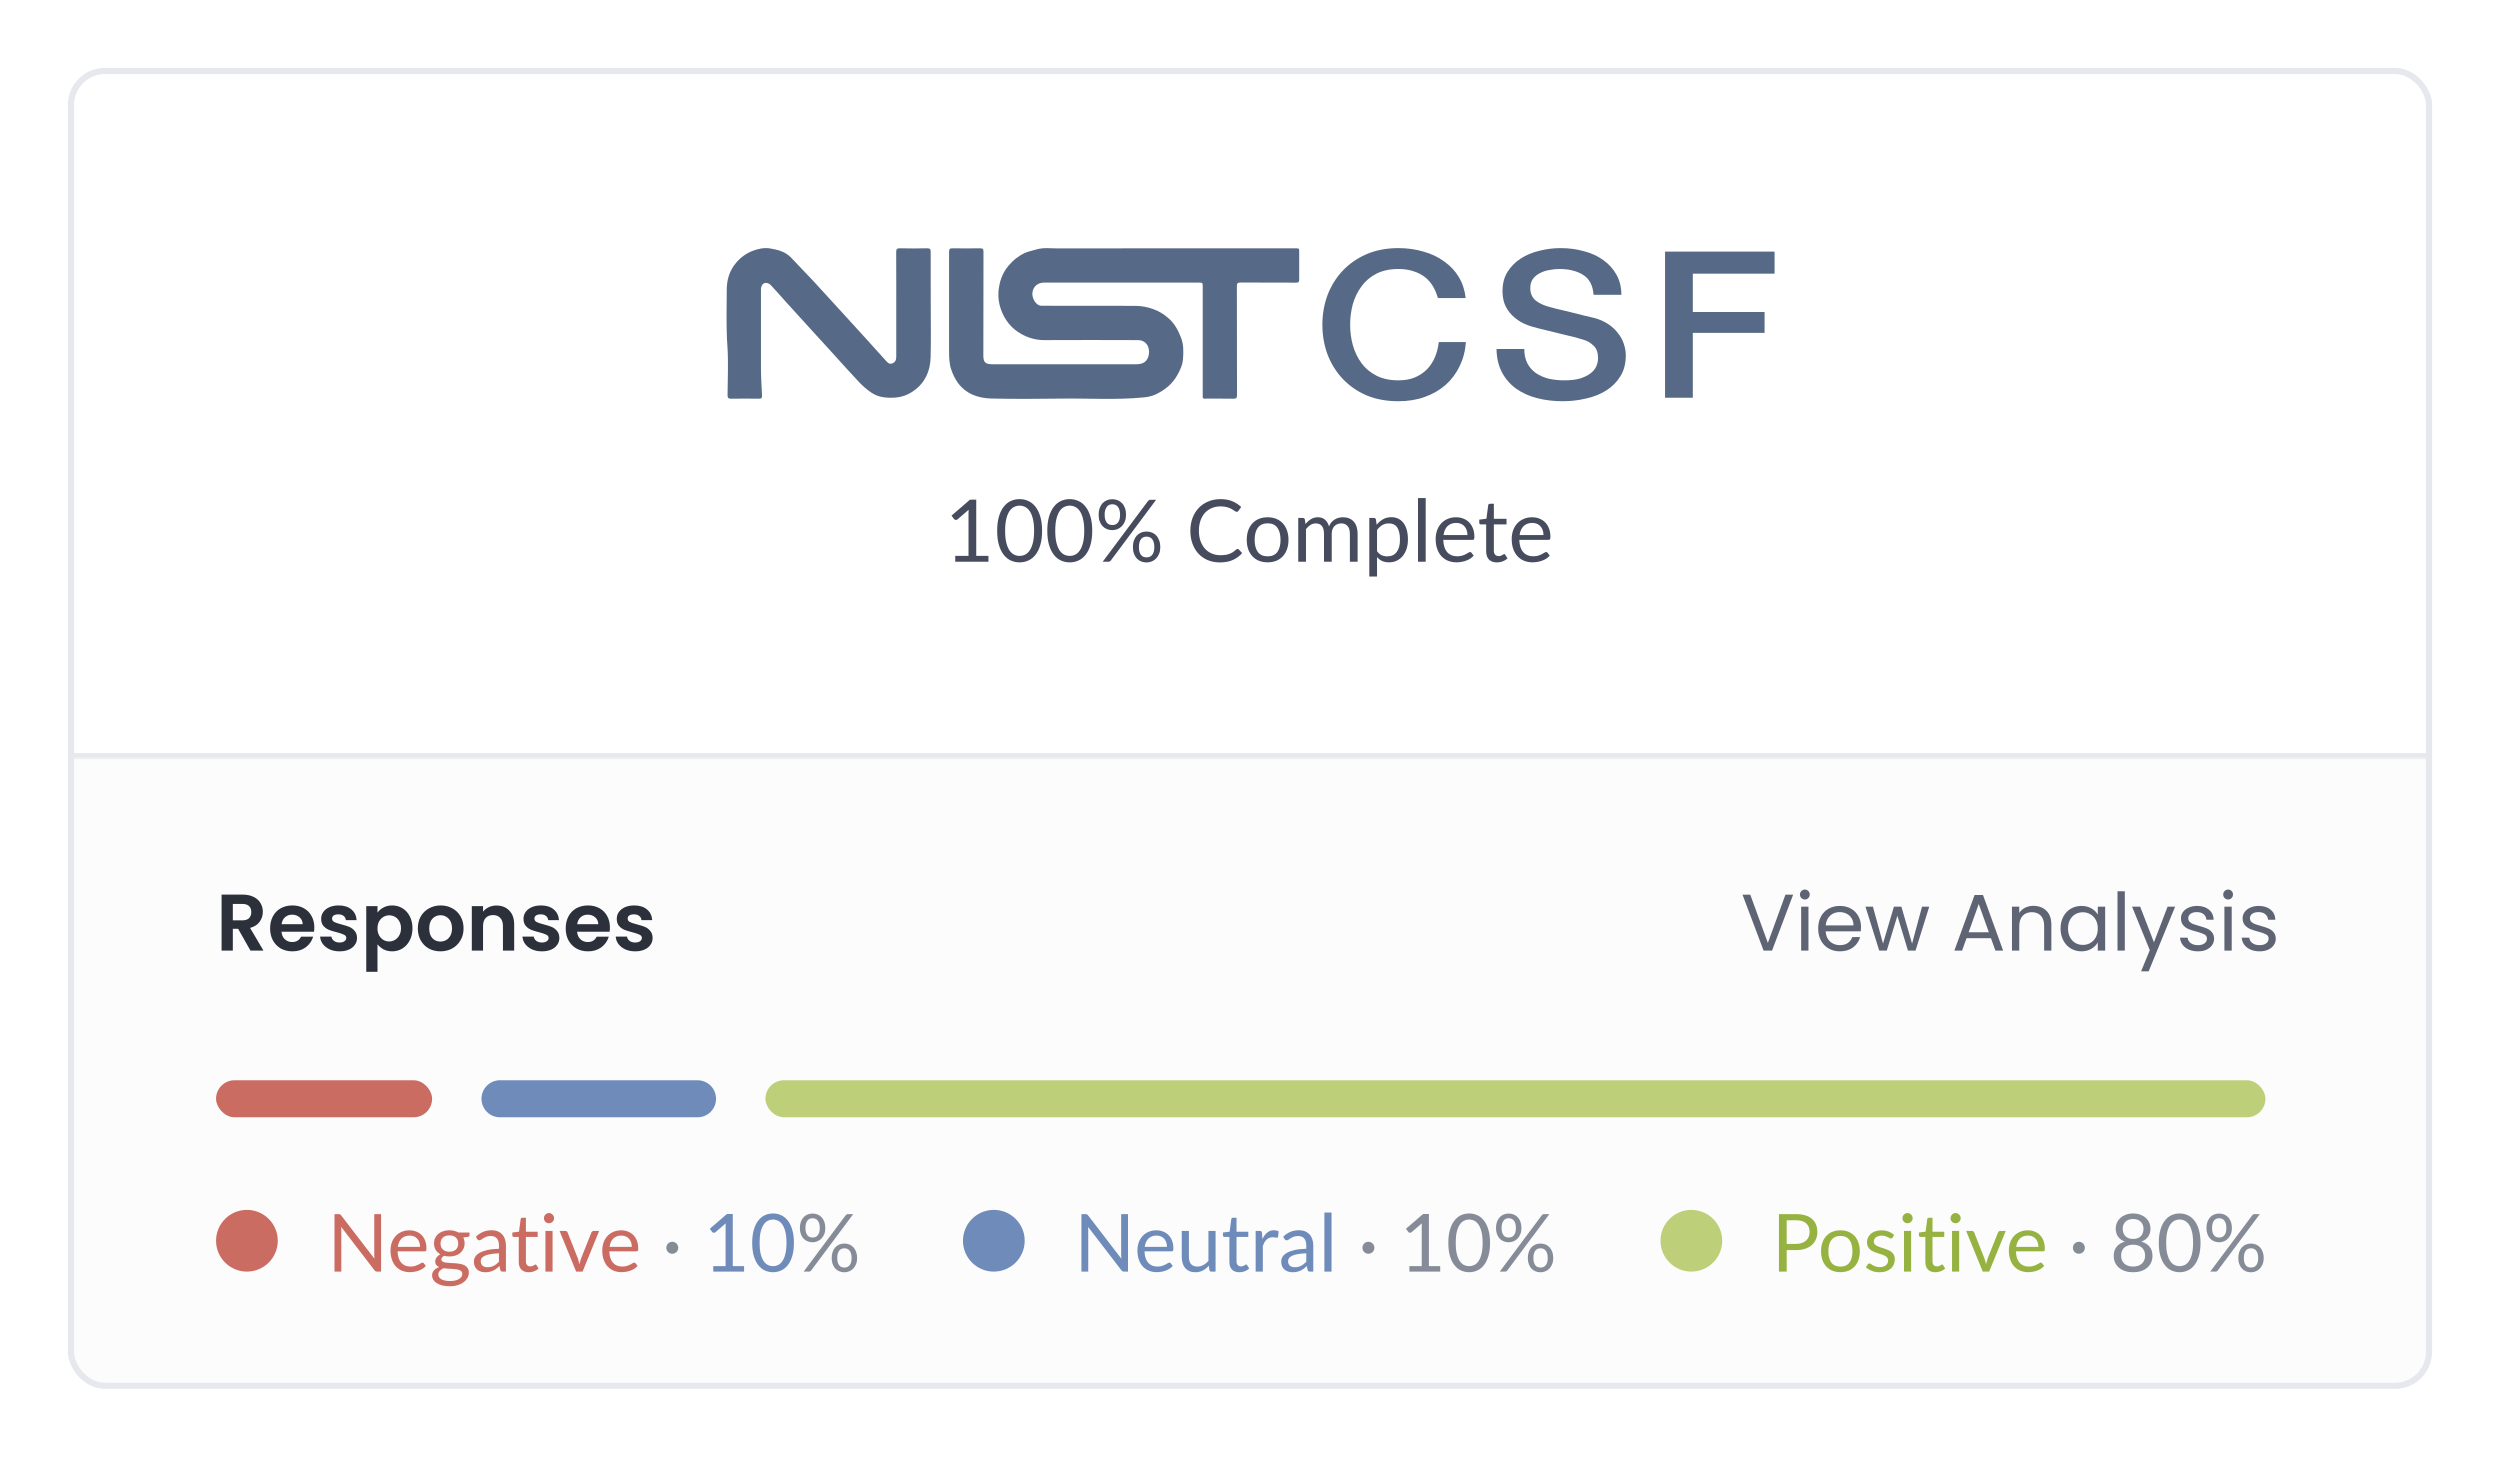 <svg width="405" height="236" viewBox="0 0 405 236" fill="none" xmlns="http://www.w3.org/2000/svg">
<g filter="url(#filter0_d_2_9)">
<g clip-path="url(#clip0_2_9)">
<mask id="path-3-inside-1_2_9" fill="white">
<path d="M6 2H389V114H6V2Z"/>
</mask>
<path d="M6 2H389V114H6V2Z" fill="white"/>
<g clip-path="url(#clip1_2_9)">
<path d="M184.335 31.227H204.828C205.471 31.227 205.471 31.227 205.471 31.89C205.471 33.358 205.457 34.83 205.471 36.298C205.471 36.686 205.362 36.791 204.979 36.789C201.975 36.773 198.971 36.789 195.969 36.769C195.5 36.769 195.374 36.893 195.374 37.362C195.391 43.24 195.374 49.118 195.395 54.998C195.395 55.463 195.275 55.601 194.814 55.591C193.411 55.56 192.006 55.591 190.601 55.578C189.756 55.578 189.841 55.69 189.841 54.841C189.841 49.059 189.841 43.278 189.841 37.498C189.841 36.783 189.841 36.783 189.134 36.783H164.134C163.176 36.783 162.473 37.333 162.275 38.234C162.097 39.05 162.595 40.136 163.329 40.463C163.528 40.527 163.738 40.551 163.946 40.533C168.984 40.533 174.023 40.533 179.062 40.547C179.977 40.575 180.883 40.744 181.746 41.048C182.691 41.373 183.56 41.888 184.298 42.562C185.267 43.393 185.849 44.484 186.32 45.68C186.771 46.843 186.731 48.006 186.645 49.169C186.574 50.138 186.147 51.031 185.659 51.882C184.835 53.308 183.579 54.258 182.13 54.936C181.533 55.187 180.898 55.337 180.252 55.38C175.721 55.828 171.174 55.498 166.636 55.574C162.988 55.63 159.335 55.639 155.688 55.564C153.475 55.519 151.459 54.831 150.107 52.92C149.701 52.316 149.375 51.661 149.138 50.973C148.762 49.961 148.75 48.892 148.75 47.82C148.762 42.475 148.762 37.13 148.75 31.785C148.75 31.328 148.886 31.217 149.322 31.225C150.809 31.249 152.295 31.249 153.779 31.225C154.203 31.225 154.326 31.331 154.324 31.764C154.31 37.366 154.324 42.971 154.302 48.574C154.302 49.678 154.605 50.008 155.75 50.01C163.535 50.025 171.319 50.025 179.101 50.01C179.942 50.01 180.676 49.746 180.998 48.874C181.463 47.616 180.878 46.105 179.37 46.099C174.3 46.077 169.23 46.077 164.159 46.099C162.837 46.094 161.539 45.741 160.397 45.074C158.8 44.182 157.756 42.804 157.159 41.138C156.825 40.225 156.685 39.253 156.748 38.283C156.88 36.733 157.329 35.246 158.421 34C159.114 33.158 159.982 32.476 160.965 32.002C161.562 31.731 162.227 31.614 162.86 31.421C164.045 31.06 165.26 31.25 166.457 31.246C172.417 31.227 178.374 31.227 184.335 31.227Z" fill="#566986"/>
<path d="M145.779 40.324C145.779 43.182 145.837 46.041 145.76 48.897C145.702 51.08 144.886 52.984 143.047 54.289C142.137 54.959 141.052 55.351 139.924 55.417C138.585 55.486 137.298 55.374 136.174 54.614C135.471 54.138 134.822 53.588 134.236 52.973C132.764 51.422 131.345 49.814 129.901 48.231C128.564 46.763 127.225 45.297 125.886 43.831C124.583 42.405 123.281 40.972 121.979 39.531C121.256 38.733 120.564 37.903 119.812 37.132C119.7 37.027 119.567 36.946 119.422 36.895C119.277 36.843 119.122 36.822 118.969 36.833C118.581 36.892 118.357 37.254 118.287 37.661C118.274 37.773 118.271 37.887 118.277 38C118.277 42.182 118.262 46.362 118.277 50.545C118.277 52.05 118.37 53.554 118.45 55.058C118.475 55.502 118.318 55.597 117.903 55.591C116.417 55.566 114.93 55.56 113.446 55.591C112.959 55.591 112.864 55.436 112.864 54.984C112.884 52.322 113.023 49.647 112.835 46.996C112.622 43.983 112.723 40.979 112.733 37.973C112.733 36.397 113.138 34.872 114.238 33.585C114.933 32.742 115.827 32.085 116.839 31.674C117.764 31.316 118.777 31.074 119.787 31.25C121.01 31.467 122.227 31.764 123.14 32.721C124.341 33.984 125.56 35.24 126.748 36.51C128.333 38.219 129.897 39.95 131.469 41.672C132.72 43.042 133.97 44.414 135.221 45.789C136.332 47.012 137.441 48.24 138.548 49.471C138.81 49.758 139.062 50.041 139.535 49.878C140.076 49.684 140.19 49.26 140.194 48.789C140.207 46.496 140.194 44.203 140.194 41.911C140.194 38.552 140.205 35.194 140.182 31.833C140.182 31.331 140.328 31.213 140.81 31.223C142.264 31.256 143.717 31.26 145.169 31.223C145.686 31.209 145.775 31.382 145.771 31.853C145.769 34.672 145.779 37.498 145.779 40.324Z" fill="#566986"/>
<path d="M227.939 39.286C227.747 38.6 227.484 37.97 227.148 37.395C226.812 36.821 226.38 36.323 225.852 35.903C225.324 35.483 224.7 35.162 223.98 34.941C223.285 34.698 222.469 34.577 221.533 34.577C220.166 34.577 218.978 34.831 217.97 35.339C216.987 35.848 216.183 36.533 215.559 37.395C214.935 38.236 214.467 39.197 214.155 40.281C213.867 41.364 213.723 42.469 213.723 43.597C213.723 44.724 213.867 45.83 214.155 46.913C214.467 47.997 214.935 48.969 215.559 49.832C216.183 50.672 216.987 51.346 217.97 51.855C218.978 52.363 220.166 52.617 221.533 52.617C222.541 52.617 223.429 52.463 224.197 52.153C224.964 51.822 225.624 51.379 226.176 50.827C226.728 50.252 227.16 49.588 227.472 48.837C227.783 48.085 227.987 47.278 228.083 46.416H232.474C232.378 47.831 232.042 49.124 231.466 50.296C230.915 51.468 230.159 52.485 229.199 53.347C228.239 54.187 227.112 54.839 225.816 55.303C224.52 55.768 223.093 56 221.533 56C219.614 56 217.886 55.679 216.351 55.038C214.839 54.375 213.556 53.48 212.5 52.352C211.444 51.224 210.628 49.909 210.053 48.406C209.501 46.902 209.225 45.299 209.225 43.597C209.225 41.917 209.501 40.325 210.053 38.821C210.628 37.318 211.444 36.002 212.5 34.875C213.556 33.747 214.839 32.852 216.351 32.189C217.886 31.525 219.614 31.194 221.533 31.194C222.973 31.194 224.328 31.382 225.6 31.758C226.872 32.111 227.987 32.642 228.947 33.349C229.931 34.035 230.722 34.875 231.322 35.87C231.922 36.865 232.294 38.003 232.438 39.286H227.939Z" fill="#566986"/>
<path d="M241.934 47.543C241.934 48.45 242.102 49.224 242.438 49.865C242.774 50.506 243.242 51.037 243.842 51.457C244.441 51.855 245.125 52.153 245.893 52.352C246.685 52.529 247.537 52.617 248.448 52.617C249.432 52.617 250.272 52.518 250.968 52.319C251.663 52.098 252.227 51.821 252.659 51.49C253.091 51.158 253.403 50.782 253.595 50.362C253.787 49.92 253.883 49.478 253.883 49.036C253.883 48.129 253.655 47.466 253.199 47.046C252.767 46.604 252.287 46.294 251.759 46.117C250.848 45.808 249.78 45.52 248.556 45.255C247.357 44.968 245.869 44.603 244.094 44.161C242.99 43.895 242.066 43.553 241.322 43.133C240.603 42.69 240.027 42.204 239.595 41.673C239.163 41.143 238.851 40.579 238.659 39.982C238.491 39.385 238.407 38.777 238.407 38.158C238.407 36.964 238.671 35.936 239.199 35.074C239.751 34.19 240.471 33.46 241.358 32.885C242.246 32.31 243.254 31.89 244.382 31.625C245.509 31.337 246.649 31.194 247.801 31.194C249.144 31.194 250.404 31.36 251.579 31.691C252.779 32.001 253.823 32.476 254.71 33.117C255.622 33.758 256.342 34.554 256.87 35.505C257.398 36.434 257.662 37.517 257.662 38.755H253.163C253.043 37.23 252.479 36.157 251.472 35.538C250.464 34.897 249.18 34.577 247.621 34.577C247.093 34.577 246.553 34.632 246.001 34.742C245.449 34.831 244.945 34.996 244.49 35.24C244.034 35.461 243.65 35.77 243.338 36.168C243.05 36.566 242.906 37.064 242.906 37.661C242.906 38.501 243.182 39.164 243.734 39.651C244.309 40.115 245.053 40.468 245.965 40.712C246.061 40.734 246.433 40.833 247.081 41.01C247.753 41.165 248.496 41.342 249.312 41.541C250.128 41.74 250.92 41.939 251.687 42.138C252.479 42.315 253.043 42.447 253.379 42.536C254.219 42.779 254.95 43.111 255.574 43.531C256.198 43.951 256.714 44.437 257.122 44.99C257.554 45.52 257.866 46.095 258.058 46.714C258.273 47.333 258.381 47.952 258.381 48.571C258.381 49.898 258.082 51.037 257.482 51.987C256.906 52.916 256.138 53.678 255.178 54.276C254.219 54.873 253.127 55.303 251.903 55.569C250.68 55.856 249.432 56 248.16 56C246.697 56 245.317 55.834 244.022 55.502C242.726 55.171 241.598 54.662 240.639 53.977C239.679 53.292 238.911 52.418 238.335 51.357C237.76 50.274 237.46 49.002 237.435 47.543H241.934Z" fill="#566986"/>
<path d="M264.738 31.758H282.481V35.339H269.236V41.541H280.861V44.923H269.236V55.436H264.738V31.758Z" fill="#566986"/>
</g>
<path d="M155.126 81.048V82H149.75V81.048H151.899V74.209C151.899 74.004 151.906 73.796 151.92 73.586L150.135 75.119C150.074 75.17 150.014 75.203 149.953 75.217C149.892 75.226 149.836 75.226 149.785 75.217C149.734 75.208 149.685 75.189 149.638 75.161C149.596 75.133 149.563 75.103 149.54 75.07L149.148 74.531L152.137 71.948H153.152V81.048H155.126ZM163.821 76.988C163.821 77.865 163.725 78.626 163.534 79.27C163.347 79.909 163.091 80.439 162.764 80.859C162.437 81.279 162.05 81.592 161.602 81.797C161.159 82.002 160.683 82.105 160.174 82.105C159.661 82.105 159.182 82.002 158.739 81.797C158.3 81.592 157.918 81.279 157.591 80.859C157.264 80.439 157.008 79.909 156.821 79.27C156.634 78.626 156.541 77.865 156.541 76.988C156.541 76.111 156.634 75.35 156.821 74.706C157.008 74.062 157.264 73.53 157.591 73.11C157.918 72.685 158.3 72.37 158.739 72.165C159.182 71.96 159.661 71.857 160.174 71.857C160.683 71.857 161.159 71.96 161.602 72.165C162.05 72.37 162.437 72.685 162.764 73.11C163.091 73.53 163.347 74.062 163.534 74.706C163.725 75.35 163.821 76.111 163.821 76.988ZM162.526 76.988C162.526 76.223 162.461 75.581 162.33 75.063C162.204 74.54 162.031 74.12 161.812 73.803C161.597 73.486 161.348 73.259 161.063 73.124C160.778 72.984 160.482 72.914 160.174 72.914C159.866 72.914 159.57 72.984 159.285 73.124C159 73.259 158.751 73.486 158.536 73.803C158.321 74.12 158.149 74.54 158.018 75.063C157.892 75.581 157.829 76.223 157.829 76.988C157.829 77.753 157.892 78.395 158.018 78.913C158.149 79.431 158.321 79.849 158.536 80.166C158.751 80.483 159 80.712 159.285 80.852C159.57 80.987 159.866 81.055 160.174 81.055C160.482 81.055 160.778 80.987 161.063 80.852C161.348 80.712 161.597 80.483 161.812 80.166C162.031 79.849 162.204 79.431 162.33 78.913C162.461 78.395 162.526 77.753 162.526 76.988ZM171.942 76.988C171.942 77.865 171.847 78.626 171.655 79.27C171.469 79.909 171.212 80.439 170.885 80.859C170.559 81.279 170.171 81.592 169.723 81.797C169.28 82.002 168.804 82.105 168.295 82.105C167.782 82.105 167.304 82.002 166.86 81.797C166.422 81.592 166.039 81.279 165.712 80.859C165.386 80.439 165.129 79.909 164.942 79.27C164.756 78.626 164.662 77.865 164.662 76.988C164.662 76.111 164.756 75.35 164.942 74.706C165.129 74.062 165.386 73.53 165.712 73.11C166.039 72.685 166.422 72.37 166.86 72.165C167.304 71.96 167.782 71.857 168.295 71.857C168.804 71.857 169.28 71.96 169.723 72.165C170.171 72.37 170.559 72.685 170.885 73.11C171.212 73.53 171.469 74.062 171.655 74.706C171.847 75.35 171.942 76.111 171.942 76.988ZM170.647 76.988C170.647 76.223 170.582 75.581 170.451 75.063C170.325 74.54 170.153 74.12 169.933 73.803C169.719 73.486 169.469 73.259 169.184 73.124C168.9 72.984 168.603 72.914 168.295 72.914C167.987 72.914 167.691 72.984 167.406 73.124C167.122 73.259 166.872 73.486 166.657 73.803C166.443 74.12 166.27 74.54 166.139 75.063C166.013 75.581 165.95 76.223 165.95 76.988C165.95 77.753 166.013 78.395 166.139 78.913C166.27 79.431 166.443 79.849 166.657 80.166C166.872 80.483 167.122 80.712 167.406 80.852C167.691 80.987 167.987 81.055 168.295 81.055C168.603 81.055 168.9 80.987 169.184 80.852C169.469 80.712 169.719 80.483 169.933 80.166C170.153 79.849 170.325 79.431 170.451 78.913C170.582 78.395 170.647 77.753 170.647 76.988ZM177.417 74.391C177.417 74.783 177.357 75.135 177.235 75.448C177.114 75.756 176.951 76.017 176.745 76.232C176.545 76.442 176.309 76.603 176.038 76.715C175.772 76.827 175.49 76.883 175.191 76.883C174.879 76.883 174.587 76.827 174.316 76.715C174.046 76.603 173.81 76.442 173.609 76.232C173.413 76.017 173.259 75.756 173.147 75.448C173.035 75.135 172.979 74.783 172.979 74.391C172.979 73.99 173.035 73.633 173.147 73.32C173.259 73.007 173.413 72.744 173.609 72.529C173.81 72.314 174.046 72.151 174.316 72.039C174.587 71.927 174.879 71.871 175.191 71.871C175.509 71.871 175.803 71.927 176.073 72.039C176.344 72.151 176.58 72.314 176.78 72.529C176.981 72.744 177.137 73.007 177.249 73.32C177.361 73.633 177.417 73.99 177.417 74.391ZM176.451 74.391C176.451 74.083 176.419 73.822 176.353 73.607C176.288 73.392 176.197 73.217 176.08 73.082C175.968 72.942 175.835 72.842 175.681 72.781C175.527 72.72 175.364 72.69 175.191 72.69C175.019 72.69 174.858 72.72 174.708 72.781C174.559 72.842 174.428 72.942 174.316 73.082C174.204 73.217 174.116 73.392 174.05 73.607C173.985 73.822 173.952 74.083 173.952 74.391C173.952 74.694 173.985 74.953 174.05 75.168C174.116 75.378 174.204 75.551 174.316 75.686C174.428 75.817 174.559 75.912 174.708 75.973C174.858 76.029 175.019 76.057 175.191 76.057C175.364 76.057 175.527 76.029 175.681 75.973C175.835 75.912 175.968 75.817 176.08 75.686C176.197 75.551 176.288 75.378 176.353 75.168C176.419 74.953 176.451 74.694 176.451 74.391ZM180.966 72.179C181.013 72.123 181.067 72.074 181.127 72.032C181.193 71.99 181.279 71.969 181.386 71.969H182.289L174.953 81.797C174.911 81.858 174.858 81.907 174.792 81.944C174.727 81.981 174.648 82 174.554 82H173.637L180.966 72.179ZM182.968 79.634C182.968 80.026 182.908 80.376 182.786 80.684C182.665 80.992 182.502 81.253 182.296 81.468C182.096 81.678 181.86 81.839 181.589 81.951C181.323 82.063 181.041 82.119 180.742 82.119C180.425 82.119 180.131 82.063 179.86 81.951C179.594 81.839 179.361 81.678 179.16 81.468C178.964 81.253 178.81 80.992 178.698 80.684C178.586 80.376 178.53 80.026 178.53 79.634C178.53 79.233 178.586 78.876 178.698 78.563C178.81 78.246 178.964 77.98 179.16 77.765C179.361 77.55 179.594 77.387 179.86 77.275C180.131 77.163 180.425 77.107 180.742 77.107C181.055 77.107 181.347 77.163 181.617 77.275C181.893 77.387 182.128 77.55 182.324 77.765C182.525 77.98 182.681 78.246 182.793 78.563C182.91 78.876 182.968 79.233 182.968 79.634ZM182.002 79.634C182.002 79.326 181.97 79.065 181.904 78.85C181.839 78.631 181.748 78.453 181.631 78.318C181.519 78.183 181.386 78.085 181.232 78.024C181.078 77.963 180.915 77.933 180.742 77.933C180.57 77.933 180.406 77.963 180.252 78.024C180.103 78.085 179.972 78.183 179.86 78.318C179.748 78.453 179.66 78.631 179.594 78.85C179.534 79.065 179.503 79.326 179.503 79.634C179.503 79.937 179.534 80.194 179.594 80.404C179.66 80.614 179.748 80.787 179.86 80.922C179.972 81.053 180.103 81.148 180.252 81.209C180.406 81.265 180.57 81.293 180.742 81.293C180.915 81.293 181.078 81.265 181.232 81.209C181.386 81.148 181.519 81.053 181.631 80.922C181.748 80.787 181.839 80.614 181.904 80.404C181.97 80.194 182.002 79.937 182.002 79.634ZM195.493 79.928C195.568 79.928 195.633 79.958 195.689 80.019L196.228 80.6C195.817 81.076 195.318 81.447 194.73 81.713C194.147 81.979 193.44 82.112 192.609 82.112C191.89 82.112 191.237 81.988 190.649 81.741C190.061 81.489 189.559 81.139 189.144 80.691C188.729 80.238 188.407 79.697 188.178 79.067C187.949 78.437 187.835 77.744 187.835 76.988C187.835 76.232 187.954 75.539 188.192 74.909C188.43 74.279 188.764 73.738 189.193 73.285C189.627 72.832 190.145 72.482 190.747 72.235C191.349 71.983 192.014 71.857 192.742 71.857C193.456 71.857 194.086 71.971 194.632 72.2C195.178 72.429 195.659 72.739 196.074 73.131L195.626 73.754C195.598 73.801 195.561 73.84 195.514 73.873C195.472 73.901 195.414 73.915 195.339 73.915C195.255 73.915 195.152 73.871 195.031 73.782C194.91 73.689 194.751 73.586 194.555 73.474C194.359 73.362 194.114 73.262 193.82 73.173C193.526 73.08 193.164 73.033 192.735 73.033C192.217 73.033 191.743 73.124 191.314 73.306C190.885 73.483 190.514 73.742 190.201 74.083C189.893 74.424 189.653 74.839 189.48 75.329C189.307 75.819 189.221 76.372 189.221 76.988C189.221 77.613 189.31 78.171 189.487 78.661C189.669 79.151 189.914 79.566 190.222 79.907C190.535 80.243 190.901 80.5 191.321 80.677C191.746 80.854 192.203 80.943 192.693 80.943C192.992 80.943 193.26 80.927 193.498 80.894C193.741 80.857 193.962 80.801 194.163 80.726C194.368 80.651 194.557 80.558 194.73 80.446C194.907 80.329 195.082 80.192 195.255 80.033C195.334 79.963 195.414 79.928 195.493 79.928ZM200.361 74.797C200.879 74.797 201.345 74.883 201.761 75.056C202.176 75.229 202.531 75.474 202.825 75.791C203.119 76.108 203.343 76.493 203.497 76.946C203.655 77.394 203.735 77.896 203.735 78.451C203.735 79.011 203.655 79.515 203.497 79.963C203.343 80.411 203.119 80.794 202.825 81.111C202.531 81.428 202.176 81.673 201.761 81.846C201.345 82.014 200.879 82.098 200.361 82.098C199.838 82.098 199.367 82.014 198.947 81.846C198.531 81.673 198.177 81.428 197.883 81.111C197.589 80.794 197.362 80.411 197.204 79.963C197.05 79.515 196.973 79.011 196.973 78.451C196.973 77.896 197.05 77.394 197.204 76.946C197.362 76.493 197.589 76.108 197.883 75.791C198.177 75.474 198.531 75.229 198.947 75.056C199.367 74.883 199.838 74.797 200.361 74.797ZM200.361 81.125C201.061 81.125 201.583 80.892 201.929 80.425C202.274 79.954 202.447 79.298 202.447 78.458C202.447 77.613 202.274 76.955 201.929 76.484C201.583 76.013 201.061 75.777 200.361 75.777C200.006 75.777 199.696 75.838 199.43 75.959C199.168 76.08 198.949 76.255 198.772 76.484C198.599 76.713 198.468 76.995 198.38 77.331C198.296 77.662 198.254 78.038 198.254 78.458C198.254 79.298 198.426 79.954 198.772 80.425C199.122 80.892 199.651 81.125 200.361 81.125ZM205.315 82V74.909H206.064C206.241 74.909 206.351 74.995 206.393 75.168L206.484 75.896C206.745 75.574 207.039 75.31 207.366 75.105C207.693 74.9 208.071 74.797 208.5 74.797C208.976 74.797 209.361 74.93 209.655 75.196C209.954 75.462 210.168 75.821 210.299 76.274C210.402 76.017 210.532 75.796 210.691 75.609C210.854 75.422 211.036 75.268 211.237 75.147C211.438 75.026 211.65 74.937 211.874 74.881C212.103 74.825 212.334 74.797 212.567 74.797C212.94 74.797 213.272 74.858 213.561 74.979C213.855 75.096 214.102 75.268 214.303 75.497C214.508 75.726 214.665 76.008 214.772 76.344C214.879 76.675 214.933 77.056 214.933 77.485V82H213.68V77.485C213.68 76.93 213.559 76.51 213.316 76.225C213.073 75.936 212.723 75.791 212.266 75.791C212.061 75.791 211.865 75.828 211.678 75.903C211.496 75.973 211.335 76.078 211.195 76.218C211.055 76.358 210.943 76.535 210.859 76.75C210.78 76.96 210.74 77.205 210.74 77.485V82H209.487V77.485C209.487 76.916 209.373 76.491 209.144 76.211C208.915 75.931 208.582 75.791 208.143 75.791C207.835 75.791 207.55 75.875 207.289 76.043C207.028 76.206 206.787 76.43 206.568 76.715V82H205.315ZM218.08 80.292C218.309 80.6 218.558 80.817 218.829 80.943C219.1 81.069 219.403 81.132 219.739 81.132C220.402 81.132 220.91 80.896 221.265 80.425C221.62 79.954 221.797 79.282 221.797 78.409C221.797 77.947 221.755 77.55 221.671 77.219C221.592 76.888 221.475 76.617 221.321 76.407C221.167 76.192 220.978 76.036 220.754 75.938C220.53 75.84 220.276 75.791 219.991 75.791C219.585 75.791 219.228 75.884 218.92 76.071C218.617 76.258 218.337 76.521 218.08 76.862V80.292ZM218.017 76.008C218.316 75.639 218.661 75.343 219.053 75.119C219.445 74.895 219.893 74.783 220.397 74.783C220.808 74.783 221.179 74.862 221.51 75.021C221.841 75.175 222.124 75.406 222.357 75.714C222.59 76.017 222.77 76.395 222.896 76.848C223.022 77.301 223.085 77.821 223.085 78.409C223.085 78.932 223.015 79.419 222.875 79.872C222.735 80.32 222.532 80.71 222.266 81.041C222.005 81.368 221.683 81.627 221.3 81.818C220.922 82.005 220.495 82.098 220.019 82.098C219.585 82.098 219.212 82.026 218.899 81.881C218.591 81.732 218.318 81.526 218.08 81.265V84.401H216.827V74.909H217.576C217.753 74.909 217.863 74.995 217.905 75.168L218.017 76.008ZM225.963 71.689V82H224.716V71.689H225.963ZM232.729 77.681C232.729 77.392 232.687 77.128 232.603 76.89C232.524 76.647 232.405 76.44 232.246 76.267C232.092 76.09 231.903 75.954 231.679 75.861C231.455 75.763 231.201 75.714 230.916 75.714C230.319 75.714 229.845 75.889 229.495 76.239C229.15 76.584 228.935 77.065 228.851 77.681H232.729ZM233.737 81.006C233.583 81.193 233.399 81.356 233.184 81.496C232.969 81.631 232.738 81.743 232.491 81.832C232.248 81.921 231.996 81.986 231.735 82.028C231.474 82.075 231.215 82.098 230.958 82.098C230.468 82.098 230.015 82.016 229.6 81.853C229.189 81.685 228.832 81.442 228.529 81.125C228.23 80.803 227.997 80.406 227.829 79.935C227.661 79.464 227.577 78.922 227.577 78.311C227.577 77.816 227.652 77.354 227.801 76.925C227.955 76.496 228.174 76.125 228.459 75.812C228.744 75.495 229.091 75.247 229.502 75.07C229.913 74.888 230.375 74.797 230.888 74.797C231.313 74.797 231.705 74.869 232.064 75.014C232.428 75.154 232.741 75.359 233.002 75.63C233.268 75.896 233.476 76.227 233.625 76.624C233.774 77.016 233.849 77.464 233.849 77.968C233.849 78.164 233.828 78.295 233.786 78.36C233.744 78.425 233.665 78.458 233.548 78.458H228.809C228.823 78.906 228.884 79.296 228.991 79.627C229.103 79.958 229.257 80.236 229.453 80.46C229.649 80.679 229.882 80.845 230.153 80.957C230.424 81.064 230.727 81.118 231.063 81.118C231.376 81.118 231.644 81.083 231.868 81.013C232.097 80.938 232.293 80.859 232.456 80.775C232.619 80.691 232.755 80.614 232.862 80.544C232.974 80.469 233.07 80.432 233.149 80.432C233.252 80.432 233.331 80.472 233.387 80.551L233.737 81.006ZM237.502 82.112C236.942 82.112 236.51 81.956 236.207 81.643C235.908 81.33 235.759 80.88 235.759 80.292V75.952H234.905C234.83 75.952 234.767 75.931 234.716 75.889C234.665 75.842 234.639 75.772 234.639 75.679V75.182L235.801 75.035L236.088 72.844C236.102 72.774 236.132 72.718 236.179 72.676C236.23 72.629 236.296 72.606 236.375 72.606H237.005V75.049H239.056V75.952H237.005V80.208C237.005 80.507 237.077 80.728 237.222 80.873C237.367 81.018 237.553 81.09 237.782 81.09C237.913 81.09 238.025 81.074 238.118 81.041C238.216 81.004 238.3 80.964 238.37 80.922C238.44 80.88 238.498 80.843 238.545 80.81C238.596 80.773 238.641 80.754 238.678 80.754C238.743 80.754 238.802 80.794 238.853 80.873L239.217 81.468C239.002 81.669 238.743 81.827 238.44 81.944C238.137 82.056 237.824 82.112 237.502 82.112ZM245.047 77.681C245.047 77.392 245.005 77.128 244.921 76.89C244.842 76.647 244.723 76.44 244.564 76.267C244.41 76.09 244.221 75.954 243.997 75.861C243.773 75.763 243.519 75.714 243.234 75.714C242.637 75.714 242.163 75.889 241.813 76.239C241.468 76.584 241.253 77.065 241.169 77.681H245.047ZM246.055 81.006C245.901 81.193 245.717 81.356 245.502 81.496C245.288 81.631 245.057 81.743 244.809 81.832C244.567 81.921 244.315 81.986 244.053 82.028C243.792 82.075 243.533 82.098 243.276 82.098C242.786 82.098 242.334 82.016 241.918 81.853C241.508 81.685 241.151 81.442 240.847 81.125C240.549 80.803 240.315 80.406 240.147 79.935C239.979 79.464 239.895 78.922 239.895 78.311C239.895 77.816 239.97 77.354 240.119 76.925C240.273 76.496 240.493 76.125 240.777 75.812C241.062 75.495 241.41 75.247 241.82 75.07C242.231 74.888 242.693 74.797 243.206 74.797C243.631 74.797 244.023 74.869 244.382 75.014C244.746 75.154 245.059 75.359 245.32 75.63C245.586 75.896 245.794 76.227 245.943 76.624C246.093 77.016 246.167 77.464 246.167 77.968C246.167 78.164 246.146 78.295 246.104 78.36C246.062 78.425 245.983 78.458 245.866 78.458H241.127C241.141 78.906 241.202 79.296 241.309 79.627C241.421 79.958 241.575 80.236 241.771 80.46C241.967 80.679 242.201 80.845 242.471 80.957C242.742 81.064 243.045 81.118 243.381 81.118C243.694 81.118 243.962 81.083 244.186 81.013C244.415 80.938 244.611 80.859 244.774 80.775C244.938 80.691 245.073 80.614 245.18 80.544C245.292 80.469 245.388 80.432 245.467 80.432C245.57 80.432 245.649 80.472 245.705 80.551L246.055 81.006Z" fill="#464C5D"/>
<path d="M389 113H6V115H389V113Z" fill="#E6E8EE" mask="url(#path-3-inside-1_2_9)"/>
<rect width="383" height="102" transform="translate(6 114)" fill="#FCFCFC"/>
<path d="M35.577 145L33.575 141.464H32.717V145H30.897V135.926H34.303C35.005 135.926 35.603 136.052 36.097 136.303C36.591 136.546 36.959 136.879 37.202 137.304C37.453 137.72 37.579 138.188 37.579 138.708C37.579 139.306 37.406 139.848 37.059 140.333C36.712 140.81 36.197 141.139 35.512 141.321L37.683 145H35.577ZM32.717 140.099H34.238C34.732 140.099 35.1 139.982 35.343 139.748C35.586 139.505 35.707 139.172 35.707 138.747C35.707 138.331 35.586 138.01 35.343 137.785C35.1 137.551 34.732 137.434 34.238 137.434H32.717V140.099ZM45.92 141.243C45.92 141.503 45.903 141.737 45.868 141.945H40.603C40.647 142.465 40.828 142.872 41.149 143.167C41.47 143.462 41.864 143.609 42.332 143.609C43.008 143.609 43.489 143.319 43.775 142.738H45.738C45.53 143.431 45.132 144.003 44.542 144.454C43.953 144.896 43.229 145.117 42.371 145.117C41.678 145.117 41.054 144.965 40.499 144.662C39.953 144.35 39.524 143.912 39.212 143.349C38.909 142.786 38.757 142.136 38.757 141.399C38.757 140.654 38.909 139.999 39.212 139.436C39.516 138.873 39.94 138.439 40.486 138.136C41.032 137.833 41.66 137.681 42.371 137.681C43.056 137.681 43.667 137.828 44.204 138.123C44.75 138.418 45.17 138.838 45.465 139.384C45.769 139.921 45.92 140.541 45.92 141.243ZM44.035 140.723C44.026 140.255 43.858 139.882 43.528 139.605C43.199 139.319 42.796 139.176 42.319 139.176C41.868 139.176 41.487 139.315 41.175 139.592C40.872 139.861 40.685 140.238 40.616 140.723H44.035ZM50.005 145.117C49.415 145.117 48.887 145.013 48.419 144.805C47.951 144.588 47.578 144.298 47.301 143.934C47.032 143.57 46.885 143.167 46.859 142.725H48.692C48.726 143.002 48.861 143.232 49.095 143.414C49.337 143.596 49.636 143.687 49.992 143.687C50.338 143.687 50.607 143.618 50.798 143.479C50.997 143.34 51.097 143.163 51.097 142.946C51.097 142.712 50.975 142.539 50.733 142.426C50.499 142.305 50.122 142.175 49.602 142.036C49.064 141.906 48.622 141.772 48.276 141.633C47.938 141.494 47.643 141.282 47.392 140.996C47.149 140.71 47.028 140.324 47.028 139.839C47.028 139.44 47.14 139.076 47.366 138.747C47.6 138.418 47.929 138.158 48.354 137.967C48.787 137.776 49.294 137.681 49.875 137.681C50.733 137.681 51.417 137.898 51.929 138.331C52.44 138.756 52.722 139.332 52.774 140.06H51.032C51.006 139.774 50.884 139.549 50.668 139.384C50.46 139.211 50.178 139.124 49.823 139.124C49.493 139.124 49.238 139.185 49.056 139.306C48.882 139.427 48.796 139.596 48.796 139.813C48.796 140.056 48.917 140.242 49.16 140.372C49.402 140.493 49.779 140.619 50.291 140.749C50.811 140.879 51.24 141.013 51.578 141.152C51.916 141.291 52.206 141.507 52.449 141.802C52.7 142.088 52.83 142.469 52.839 142.946C52.839 143.362 52.722 143.735 52.488 144.064C52.262 144.393 51.933 144.653 51.5 144.844C51.075 145.026 50.577 145.117 50.005 145.117ZM56.153 138.838C56.386 138.509 56.707 138.236 57.114 138.019C57.531 137.794 58.003 137.681 58.532 137.681C59.147 137.681 59.702 137.833 60.196 138.136C60.698 138.439 61.093 138.873 61.379 139.436C61.673 139.991 61.821 140.636 61.821 141.373C61.821 142.11 61.673 142.764 61.379 143.336C61.093 143.899 60.698 144.337 60.196 144.649C59.702 144.961 59.147 145.117 58.532 145.117C58.003 145.117 57.535 145.009 57.127 144.792C56.729 144.575 56.404 144.302 56.153 143.973V148.432H54.333V137.798H56.153V138.838ZM59.962 141.373C59.962 140.94 59.87 140.567 59.688 140.255C59.515 139.934 59.281 139.692 58.986 139.527C58.7 139.362 58.389 139.28 58.05 139.28C57.721 139.28 57.409 139.367 57.114 139.54C56.828 139.705 56.594 139.947 56.413 140.268C56.239 140.589 56.153 140.966 56.153 141.399C56.153 141.832 56.239 142.209 56.413 142.53C56.594 142.851 56.828 143.098 57.114 143.271C57.409 143.436 57.721 143.518 58.05 143.518C58.389 143.518 58.7 143.431 58.986 143.258C59.281 143.085 59.515 142.838 59.688 142.517C59.87 142.196 59.962 141.815 59.962 141.373ZM66.341 145.117C65.648 145.117 65.024 144.965 64.469 144.662C63.914 144.35 63.477 143.912 63.156 143.349C62.844 142.786 62.688 142.136 62.688 141.399C62.688 140.662 62.848 140.012 63.169 139.449C63.498 138.886 63.945 138.452 64.508 138.149C65.071 137.837 65.7 137.681 66.393 137.681C67.086 137.681 67.715 137.837 68.278 138.149C68.841 138.452 69.283 138.886 69.604 139.449C69.933 140.012 70.098 140.662 70.098 141.399C70.098 142.136 69.929 142.786 69.591 143.349C69.262 143.912 68.811 144.35 68.239 144.662C67.676 144.965 67.043 145.117 66.341 145.117ZM66.341 143.531C66.67 143.531 66.978 143.453 67.264 143.297C67.559 143.132 67.793 142.89 67.966 142.569C68.139 142.248 68.226 141.858 68.226 141.399C68.226 140.714 68.044 140.19 67.68 139.826C67.325 139.453 66.887 139.267 66.367 139.267C65.847 139.267 65.409 139.453 65.054 139.826C64.707 140.19 64.534 140.714 64.534 141.399C64.534 142.084 64.703 142.612 65.041 142.985C65.388 143.349 65.821 143.531 66.341 143.531ZM75.424 137.694C76.282 137.694 76.975 137.967 77.504 138.513C78.033 139.05 78.297 139.804 78.297 140.775V145H76.477V141.022C76.477 140.45 76.334 140.012 76.048 139.709C75.762 139.397 75.372 139.241 74.878 139.241C74.376 139.241 73.977 139.397 73.682 139.709C73.396 140.012 73.253 140.45 73.253 141.022V145H71.433V137.798H73.253V138.695C73.496 138.383 73.803 138.14 74.176 137.967C74.558 137.785 74.974 137.694 75.424 137.694ZM82.784 145.117C82.195 145.117 81.666 145.013 81.198 144.805C80.73 144.588 80.357 144.298 80.08 143.934C79.811 143.57 79.664 143.167 79.638 142.725H81.471C81.505 143.002 81.64 143.232 81.874 143.414C82.117 143.596 82.415 143.687 82.771 143.687C83.118 143.687 83.386 143.618 83.577 143.479C83.776 143.34 83.876 143.163 83.876 142.946C83.876 142.712 83.754 142.539 83.512 142.426C83.278 142.305 82.901 142.175 82.381 142.036C81.844 141.906 81.401 141.772 81.055 141.633C80.717 141.494 80.422 141.282 80.171 140.996C79.928 140.71 79.807 140.324 79.807 139.839C79.807 139.44 79.919 139.076 80.145 138.747C80.379 138.418 80.708 138.158 81.133 137.967C81.566 137.776 82.073 137.681 82.654 137.681C83.512 137.681 84.197 137.898 84.708 138.331C85.219 138.756 85.501 139.332 85.553 140.06H83.811C83.785 139.774 83.663 139.549 83.447 139.384C83.239 139.211 82.957 139.124 82.602 139.124C82.272 139.124 82.017 139.185 81.835 139.306C81.662 139.427 81.575 139.596 81.575 139.813C81.575 140.056 81.696 140.242 81.939 140.372C82.181 140.493 82.558 140.619 83.07 140.749C83.59 140.879 84.019 141.013 84.357 141.152C84.695 141.291 84.985 141.507 85.228 141.802C85.479 142.088 85.609 142.469 85.618 142.946C85.618 143.362 85.501 143.735 85.267 144.064C85.041 144.393 84.712 144.653 84.279 144.844C83.854 145.026 83.356 145.117 82.784 145.117ZM93.807 141.243C93.807 141.503 93.79 141.737 93.755 141.945H88.49C88.533 142.465 88.715 142.872 89.036 143.167C89.356 143.462 89.751 143.609 90.219 143.609C90.895 143.609 91.376 143.319 91.662 142.738H93.625C93.417 143.431 93.018 144.003 92.429 144.454C91.84 144.896 91.116 145.117 90.258 145.117C89.564 145.117 88.941 144.965 88.386 144.662C87.84 144.35 87.411 143.912 87.099 143.349C86.796 142.786 86.644 142.136 86.644 141.399C86.644 140.654 86.796 139.999 87.099 139.436C87.402 138.873 87.827 138.439 88.373 138.136C88.919 137.833 89.547 137.681 90.258 137.681C90.942 137.681 91.553 137.828 92.091 138.123C92.637 138.418 93.057 138.838 93.352 139.384C93.655 139.921 93.807 140.541 93.807 141.243ZM91.922 140.723C91.913 140.255 91.744 139.882 91.415 139.605C91.085 139.319 90.683 139.176 90.206 139.176C89.755 139.176 89.374 139.315 89.062 139.592C88.758 139.861 88.572 140.238 88.503 140.723H91.922ZM97.891 145.117C97.302 145.117 96.773 145.013 96.305 144.805C95.837 144.588 95.465 144.298 95.187 143.934C94.919 143.57 94.771 143.167 94.745 142.725H96.578C96.613 143.002 96.747 143.232 96.981 143.414C97.224 143.596 97.523 143.687 97.878 143.687C98.225 143.687 98.494 143.618 98.684 143.479C98.884 143.34 98.983 143.163 98.983 142.946C98.983 142.712 98.862 142.539 98.619 142.426C98.385 142.305 98.008 142.175 97.488 142.036C96.951 141.906 96.509 141.772 96.162 141.633C95.824 141.494 95.53 141.282 95.278 140.996C95.036 140.71 94.914 140.324 94.914 139.839C94.914 139.44 95.027 139.076 95.252 138.747C95.486 138.418 95.816 138.158 96.24 137.967C96.674 137.776 97.181 137.681 97.761 137.681C98.619 137.681 99.304 137.898 99.815 138.331C100.327 138.756 100.608 139.332 100.66 140.06H98.918C98.892 139.774 98.771 139.549 98.554 139.384C98.346 139.211 98.065 139.124 97.709 139.124C97.38 139.124 97.124 139.185 96.942 139.306C96.769 139.427 96.682 139.596 96.682 139.813C96.682 140.056 96.804 140.242 97.046 140.372C97.289 140.493 97.666 140.619 98.177 140.749C98.697 140.879 99.126 141.013 99.464 141.152C99.802 141.291 100.093 141.507 100.335 141.802C100.587 142.088 100.717 142.469 100.725 142.946C100.725 143.362 100.608 143.735 100.374 144.064C100.149 144.393 99.82 144.653 99.386 144.844C98.962 145.026 98.463 145.117 97.891 145.117Z" fill="#2B303B"/>
<path d="M285.489 135.939L282.07 145H280.705L277.286 135.939H278.547L281.394 143.752L284.241 135.939H285.489ZM287.397 136.719C287.172 136.719 286.981 136.641 286.825 136.485C286.669 136.329 286.591 136.138 286.591 135.913C286.591 135.688 286.669 135.497 286.825 135.341C286.981 135.185 287.172 135.107 287.397 135.107C287.614 135.107 287.796 135.185 287.943 135.341C288.099 135.497 288.177 135.688 288.177 135.913C288.177 136.138 288.099 136.329 287.943 136.485C287.796 136.641 287.614 136.719 287.397 136.719ZM287.969 137.876V145H286.786V137.876H287.969ZM296.485 141.165C296.485 141.39 296.472 141.629 296.446 141.88H290.752C290.796 142.582 291.034 143.132 291.467 143.531C291.909 143.921 292.442 144.116 293.066 144.116C293.578 144.116 294.002 143.999 294.34 143.765C294.687 143.522 294.93 143.202 295.068 142.803H296.342C296.152 143.488 295.77 144.047 295.198 144.48C294.626 144.905 293.916 145.117 293.066 145.117C292.39 145.117 291.784 144.965 291.246 144.662C290.718 144.359 290.302 143.93 289.998 143.375C289.695 142.812 289.543 142.162 289.543 141.425C289.543 140.688 289.691 140.043 289.985 139.488C290.28 138.933 290.692 138.509 291.22 138.214C291.758 137.911 292.373 137.759 293.066 137.759C293.742 137.759 294.34 137.906 294.86 138.201C295.38 138.496 295.779 138.903 296.056 139.423C296.342 139.934 296.485 140.515 296.485 141.165ZM295.263 140.918C295.263 140.467 295.164 140.082 294.964 139.761C294.765 139.432 294.492 139.185 294.145 139.02C293.807 138.847 293.43 138.76 293.014 138.76C292.416 138.76 291.905 138.951 291.48 139.332C291.064 139.713 290.826 140.242 290.765 140.918H295.263ZM307.537 137.876L305.314 145H304.092L302.376 139.345L300.66 145H299.438L297.202 137.876H298.411L300.049 143.856L301.817 137.876H303.026L304.755 143.869L306.367 137.876H307.537ZM317.533 142.985H313.581L312.853 145H311.605L314.881 135.991H316.246L319.509 145H318.261L317.533 142.985ZM317.195 142.023L315.557 137.447L313.919 142.023H317.195ZM324.408 137.746C325.274 137.746 325.976 138.01 326.514 138.539C327.051 139.059 327.32 139.813 327.32 140.801V145H326.15V140.97C326.15 140.259 325.972 139.718 325.617 139.345C325.261 138.964 324.776 138.773 324.161 138.773C323.537 138.773 323.038 138.968 322.666 139.358C322.302 139.748 322.12 140.316 322.12 141.061V145H320.937V137.876H322.12V138.89C322.354 138.526 322.67 138.244 323.069 138.045C323.476 137.846 323.922 137.746 324.408 137.746ZM328.81 141.412C328.81 140.684 328.957 140.047 329.252 139.501C329.547 138.946 329.95 138.517 330.461 138.214C330.981 137.911 331.557 137.759 332.19 137.759C332.814 137.759 333.356 137.893 333.815 138.162C334.274 138.431 334.617 138.769 334.842 139.176V137.876H336.038V145H334.842V143.674C334.608 144.09 334.257 144.437 333.789 144.714C333.33 144.983 332.792 145.117 332.177 145.117C331.544 145.117 330.972 144.961 330.461 144.649C329.95 144.337 329.547 143.899 329.252 143.336C328.957 142.773 328.81 142.131 328.81 141.412ZM334.842 141.425C334.842 140.888 334.734 140.42 334.517 140.021C334.3 139.622 334.006 139.319 333.633 139.111C333.269 138.894 332.866 138.786 332.424 138.786C331.982 138.786 331.579 138.89 331.215 139.098C330.851 139.306 330.561 139.609 330.344 140.008C330.127 140.407 330.019 140.875 330.019 141.412C330.019 141.958 330.127 142.435 330.344 142.842C330.561 143.241 330.851 143.548 331.215 143.765C331.579 143.973 331.982 144.077 332.424 144.077C332.866 144.077 333.269 143.973 333.633 143.765C334.006 143.548 334.3 143.241 334.517 142.842C334.734 142.435 334.842 141.962 334.842 141.425ZM339.22 135.38V145H338.037V135.38H339.22ZM347.372 137.876L343.082 148.354H341.86L343.264 144.922L340.391 137.876H341.704L343.94 143.648L346.15 137.876H347.372ZM351.084 145.117C350.538 145.117 350.048 145.026 349.615 144.844C349.181 144.653 348.839 144.393 348.588 144.064C348.336 143.726 348.198 143.34 348.172 142.907H349.394C349.428 143.262 349.593 143.553 349.888 143.778C350.191 144.003 350.585 144.116 351.071 144.116C351.521 144.116 351.877 144.016 352.137 143.817C352.397 143.618 352.527 143.366 352.527 143.063C352.527 142.751 352.388 142.521 352.111 142.374C351.833 142.218 351.404 142.066 350.824 141.919C350.295 141.78 349.862 141.642 349.524 141.503C349.194 141.356 348.908 141.143 348.666 140.866C348.432 140.58 348.315 140.207 348.315 139.748C348.315 139.384 348.423 139.05 348.64 138.747C348.856 138.444 349.164 138.205 349.563 138.032C349.961 137.85 350.416 137.759 350.928 137.759C351.716 137.759 352.353 137.958 352.839 138.357C353.324 138.756 353.584 139.302 353.619 139.995H352.436C352.41 139.622 352.258 139.323 351.981 139.098C351.712 138.873 351.348 138.76 350.889 138.76C350.464 138.76 350.126 138.851 349.875 139.033C349.623 139.215 349.498 139.453 349.498 139.748C349.498 139.982 349.571 140.177 349.719 140.333C349.875 140.48 350.065 140.602 350.291 140.697C350.525 140.784 350.845 140.883 351.253 140.996C351.764 141.135 352.18 141.273 352.501 141.412C352.821 141.542 353.094 141.741 353.32 142.01C353.554 142.279 353.675 142.63 353.684 143.063C353.684 143.453 353.575 143.804 353.359 144.116C353.142 144.428 352.834 144.675 352.436 144.857C352.046 145.03 351.595 145.117 351.084 145.117ZM355.965 136.719C355.739 136.719 355.549 136.641 355.393 136.485C355.237 136.329 355.159 136.138 355.159 135.913C355.159 135.688 355.237 135.497 355.393 135.341C355.549 135.185 355.739 135.107 355.965 135.107C356.181 135.107 356.363 135.185 356.511 135.341C356.667 135.497 356.745 135.688 356.745 135.913C356.745 136.138 356.667 136.329 356.511 136.485C356.363 136.641 356.181 136.719 355.965 136.719ZM356.537 137.876V145H355.354V137.876H356.537ZM361.075 145.117C360.529 145.117 360.039 145.026 359.606 144.844C359.172 144.653 358.83 144.393 358.579 144.064C358.327 143.726 358.189 143.34 358.163 142.907H359.385C359.419 143.262 359.584 143.553 359.879 143.778C360.182 144.003 360.576 144.116 361.062 144.116C361.512 144.116 361.868 144.016 362.128 143.817C362.388 143.618 362.518 143.366 362.518 143.063C362.518 142.751 362.379 142.521 362.102 142.374C361.824 142.218 361.395 142.066 360.815 141.919C360.286 141.78 359.853 141.642 359.515 141.503C359.185 141.356 358.899 141.143 358.657 140.866C358.423 140.58 358.306 140.207 358.306 139.748C358.306 139.384 358.414 139.05 358.631 138.747C358.847 138.444 359.155 138.205 359.554 138.032C359.952 137.85 360.407 137.759 360.919 137.759C361.707 137.759 362.344 137.958 362.83 138.357C363.315 138.756 363.575 139.302 363.61 139.995H362.427C362.401 139.622 362.249 139.323 361.972 139.098C361.703 138.873 361.339 138.76 360.88 138.76C360.455 138.76 360.117 138.851 359.866 139.033C359.614 139.215 359.489 139.453 359.489 139.748C359.489 139.982 359.562 140.177 359.71 140.333C359.866 140.48 360.056 140.602 360.282 140.697C360.516 140.784 360.836 140.883 361.244 140.996C361.755 141.135 362.171 141.273 362.492 141.412C362.812 141.542 363.085 141.741 363.311 142.01C363.545 142.279 363.666 142.63 363.675 143.063C363.675 143.453 363.566 143.804 363.35 144.116C363.133 144.428 362.825 144.675 362.427 144.857C362.037 145.03 361.586 145.117 361.075 145.117Z" fill="#5E6473"/>
<rect x="30" y="166" width="35" height="6" rx="3" fill="#CB6C62"/>
<path d="M73 169C73 167.343 74.343 166 76 166H108C109.657 166 111 167.343 111 169V169C111 170.657 109.657 172 108 172H76C74.343 172 73 170.657 73 169V169Z" fill="#6E8BBA"/>
<rect x="119" y="166" width="243" height="6" rx="3" fill="#BECF7A"/>
<circle cx="35" cy="192" r="5" fill="#CB6C62"/>
<path d="M56.736 187.685V197H56.105C56.006 197 55.921 196.983 55.852 196.948C55.787 196.913 55.722 196.855 55.657 196.772L50.269 189.752C50.277 189.861 50.284 189.967 50.288 190.071C50.292 190.175 50.294 190.272 50.294 190.363V197H49.19V187.685H49.84C49.896 187.685 49.944 187.69 49.983 187.698C50.022 187.703 50.056 187.714 50.087 187.731C50.117 187.744 50.147 187.766 50.178 187.796C50.208 187.822 50.24 187.857 50.275 187.9L55.663 194.913C55.655 194.801 55.646 194.692 55.638 194.588C55.633 194.48 55.631 194.378 55.631 194.283V187.685H56.736ZM63.048 192.989C63.048 192.721 63.009 192.476 62.931 192.255C62.857 192.03 62.747 191.837 62.6 191.676C62.457 191.512 62.281 191.386 62.073 191.299C61.865 191.208 61.629 191.163 61.365 191.163C60.81 191.163 60.37 191.325 60.045 191.65C59.724 191.971 59.525 192.417 59.447 192.989H63.048ZM63.984 196.077C63.841 196.25 63.67 196.402 63.471 196.532C63.271 196.658 63.057 196.762 62.827 196.844C62.602 196.926 62.368 196.987 62.125 197.026C61.882 197.069 61.642 197.091 61.404 197.091C60.949 197.091 60.528 197.015 60.143 196.863C59.761 196.707 59.43 196.482 59.148 196.188C58.871 195.888 58.654 195.52 58.498 195.082C58.342 194.645 58.264 194.142 58.264 193.574C58.264 193.115 58.333 192.686 58.472 192.287C58.615 191.889 58.819 191.544 59.083 191.254C59.347 190.959 59.67 190.73 60.052 190.565C60.433 190.396 60.862 190.311 61.339 190.311C61.733 190.311 62.097 190.379 62.431 190.513C62.769 190.643 63.059 190.834 63.302 191.085C63.549 191.332 63.741 191.64 63.88 192.008C64.019 192.372 64.088 192.788 64.088 193.256C64.088 193.438 64.069 193.559 64.03 193.62C63.991 193.681 63.917 193.711 63.809 193.711H59.408C59.421 194.127 59.477 194.489 59.577 194.796C59.681 195.104 59.824 195.362 60.006 195.57C60.188 195.774 60.405 195.927 60.656 196.031C60.907 196.131 61.189 196.181 61.501 196.181C61.791 196.181 62.041 196.148 62.249 196.083C62.461 196.014 62.643 195.94 62.795 195.862C62.946 195.784 63.072 195.713 63.172 195.648C63.276 195.579 63.364 195.544 63.438 195.544C63.533 195.544 63.607 195.581 63.659 195.654L63.984 196.077ZM67.804 193.782C68.038 193.782 68.244 193.75 68.421 193.685C68.599 193.62 68.748 193.529 68.87 193.412C68.991 193.295 69.082 193.156 69.143 192.996C69.203 192.831 69.234 192.651 69.234 192.456C69.234 192.053 69.11 191.733 68.863 191.494C68.621 191.256 68.267 191.137 67.804 191.137C67.336 191.137 66.978 191.256 66.731 191.494C66.489 191.733 66.367 192.053 66.367 192.456C66.367 192.651 66.398 192.831 66.458 192.996C66.523 193.156 66.616 193.295 66.738 193.412C66.859 193.529 67.009 193.62 67.186 193.685C67.364 193.75 67.57 193.782 67.804 193.782ZM69.89 197.358C69.89 197.197 69.845 197.067 69.754 196.967C69.663 196.868 69.539 196.79 69.383 196.733C69.232 196.677 69.054 196.638 68.85 196.616C68.647 196.59 68.43 196.571 68.2 196.558C67.975 196.545 67.745 196.532 67.511 196.519C67.277 196.506 67.052 196.484 66.835 196.454C66.593 196.567 66.393 196.71 66.237 196.883C66.086 197.052 66.01 197.251 66.01 197.481C66.01 197.628 66.047 197.765 66.12 197.891C66.198 198.021 66.315 198.131 66.471 198.222C66.627 198.317 66.822 198.391 67.056 198.443C67.295 198.499 67.574 198.528 67.895 198.528C68.207 198.528 68.486 198.499 68.733 198.443C68.98 198.387 69.188 198.307 69.357 198.203C69.531 198.099 69.663 197.975 69.754 197.832C69.845 197.689 69.89 197.531 69.89 197.358ZM71.067 190.675V191.104C71.067 191.247 70.976 191.338 70.794 191.377L70.046 191.475C70.194 191.761 70.267 192.077 70.267 192.424C70.267 192.745 70.204 193.037 70.079 193.301C69.957 193.561 69.788 193.785 69.572 193.971C69.355 194.157 69.095 194.3 68.792 194.4C68.488 194.5 68.159 194.549 67.804 194.549C67.496 194.549 67.206 194.513 66.933 194.439C66.794 194.526 66.688 194.619 66.614 194.718C66.541 194.814 66.504 194.911 66.504 195.011C66.504 195.167 66.567 195.286 66.692 195.368C66.822 195.446 66.991 195.503 67.199 195.537C67.407 195.572 67.643 195.594 67.908 195.602C68.176 195.611 68.449 195.626 68.727 195.648C69.008 195.665 69.281 195.698 69.546 195.745C69.814 195.793 70.053 195.871 70.261 195.979C70.469 196.088 70.636 196.237 70.761 196.428C70.891 196.619 70.956 196.866 70.956 197.169C70.956 197.451 70.885 197.724 70.742 197.988C70.603 198.252 70.402 198.486 70.137 198.69C69.873 198.898 69.548 199.063 69.162 199.184C68.781 199.31 68.35 199.373 67.869 199.373C67.388 199.373 66.967 199.325 66.608 199.23C66.248 199.134 65.949 199.006 65.711 198.846C65.472 198.686 65.293 198.499 65.171 198.287C65.054 198.079 64.996 197.86 64.996 197.631C64.996 197.306 65.098 197.03 65.301 196.805C65.505 196.58 65.784 196.4 66.14 196.265C65.945 196.179 65.789 196.064 65.672 195.921C65.559 195.774 65.503 195.576 65.503 195.33C65.503 195.234 65.52 195.137 65.555 195.037C65.589 194.933 65.641 194.831 65.711 194.731C65.784 194.627 65.873 194.53 65.977 194.439C66.081 194.348 66.203 194.268 66.341 194.198C66.016 194.016 65.763 193.776 65.581 193.477C65.399 193.174 65.308 192.823 65.308 192.424C65.308 192.103 65.368 191.813 65.49 191.553C65.615 191.289 65.789 191.065 66.01 190.883C66.231 190.697 66.493 190.554 66.796 190.454C67.104 190.355 67.44 190.305 67.804 190.305C68.09 190.305 68.356 190.337 68.603 190.402C68.85 190.463 69.076 190.554 69.279 190.675H71.067ZM75.832 194.036C75.299 194.053 74.844 194.097 74.467 194.166C74.094 194.231 73.788 194.318 73.55 194.426C73.316 194.534 73.145 194.662 73.037 194.809C72.933 194.957 72.881 195.121 72.881 195.303C72.881 195.477 72.909 195.626 72.965 195.752C73.022 195.878 73.097 195.982 73.193 196.064C73.292 196.142 73.407 196.2 73.537 196.239C73.671 196.274 73.814 196.291 73.966 196.291C74.17 196.291 74.356 196.272 74.525 196.233C74.694 196.19 74.852 196.129 75 196.051C75.151 195.973 75.294 195.88 75.429 195.771C75.567 195.663 75.702 195.54 75.832 195.401V194.036ZM72.094 191.345C72.458 190.994 72.85 190.732 73.271 190.558C73.691 190.385 74.157 190.298 74.668 190.298C75.037 190.298 75.364 190.359 75.65 190.48C75.936 190.602 76.176 190.771 76.371 190.987C76.566 191.204 76.713 191.466 76.813 191.774C76.913 192.082 76.963 192.42 76.963 192.788V197H76.449C76.337 197 76.25 196.983 76.189 196.948C76.129 196.909 76.081 196.835 76.046 196.727L75.916 196.103C75.743 196.263 75.574 196.406 75.409 196.532C75.245 196.653 75.071 196.757 74.889 196.844C74.707 196.926 74.512 196.989 74.304 197.033C74.1 197.08 73.873 197.104 73.622 197.104C73.366 197.104 73.126 197.069 72.9 197C72.675 196.926 72.478 196.818 72.309 196.675C72.144 196.532 72.012 196.352 71.912 196.135C71.817 195.914 71.769 195.654 71.769 195.355C71.769 195.095 71.841 194.846 71.984 194.608C72.127 194.365 72.359 194.151 72.679 193.964C73 193.778 73.418 193.626 73.934 193.509C74.449 193.388 75.082 193.319 75.832 193.301V192.788C75.832 192.277 75.721 191.891 75.5 191.631C75.279 191.367 74.956 191.234 74.532 191.234C74.246 191.234 74.005 191.271 73.81 191.345C73.62 191.414 73.453 191.494 73.31 191.585C73.171 191.672 73.05 191.752 72.946 191.826C72.846 191.895 72.746 191.93 72.647 191.93C72.569 191.93 72.501 191.91 72.445 191.871C72.389 191.828 72.341 191.776 72.302 191.715L72.094 191.345ZM80.658 197.104C80.138 197.104 79.737 196.959 79.455 196.668C79.178 196.378 79.039 195.96 79.039 195.414V191.384H78.246C78.177 191.384 78.118 191.364 78.071 191.325C78.023 191.282 77.999 191.217 77.999 191.13V190.669L79.078 190.532L79.345 188.498C79.358 188.433 79.386 188.381 79.429 188.342C79.477 188.299 79.538 188.277 79.611 188.277H80.196V190.545H82.101V191.384H80.196V195.336C80.196 195.613 80.263 195.819 80.398 195.953C80.532 196.088 80.705 196.155 80.918 196.155C81.039 196.155 81.143 196.14 81.23 196.109C81.321 196.075 81.399 196.038 81.464 195.999C81.529 195.96 81.583 195.925 81.626 195.895C81.674 195.86 81.715 195.843 81.75 195.843C81.81 195.843 81.865 195.88 81.912 195.953L82.25 196.506C82.051 196.692 81.81 196.84 81.529 196.948C81.247 197.052 80.957 197.104 80.658 197.104ZM84.517 190.415V197H83.36V190.415H84.517ZM84.764 188.348C84.764 188.461 84.741 188.567 84.693 188.667C84.65 188.762 84.589 188.849 84.511 188.927C84.437 189.001 84.348 189.059 84.244 189.102C84.145 189.146 84.039 189.167 83.926 189.167C83.813 189.167 83.707 189.146 83.607 189.102C83.512 189.059 83.428 189.001 83.354 188.927C83.28 188.849 83.222 188.762 83.178 188.667C83.135 188.567 83.113 188.461 83.113 188.348C83.113 188.236 83.135 188.13 83.178 188.03C83.222 187.926 83.28 187.837 83.354 187.763C83.428 187.685 83.512 187.625 83.607 187.581C83.707 187.538 83.813 187.516 83.926 187.516C84.039 187.516 84.145 187.538 84.244 187.581C84.348 187.625 84.437 187.685 84.511 187.763C84.589 187.837 84.65 187.926 84.693 188.03C84.741 188.13 84.764 188.236 84.764 188.348ZM92.061 190.415L89.376 197H88.336L85.651 190.415H86.594C86.689 190.415 86.767 190.439 86.828 190.487C86.889 190.535 86.93 190.591 86.951 190.656L88.622 194.894C88.674 195.054 88.719 195.21 88.758 195.362C88.797 195.514 88.834 195.665 88.869 195.817C88.904 195.665 88.941 195.514 88.98 195.362C89.019 195.21 89.066 195.054 89.123 194.894L90.812 190.656C90.838 190.587 90.882 190.53 90.942 190.487C91.003 190.439 91.075 190.415 91.157 190.415H92.061ZM97.351 192.989C97.351 192.721 97.312 192.476 97.234 192.255C97.16 192.03 97.05 191.837 96.902 191.676C96.759 191.512 96.584 191.386 96.376 191.299C96.168 191.208 95.932 191.163 95.667 191.163C95.113 191.163 94.673 191.325 94.348 191.65C94.027 191.971 93.828 192.417 93.75 192.989H97.351ZM98.287 196.077C98.144 196.25 97.973 196.402 97.773 196.532C97.574 196.658 97.359 196.762 97.13 196.844C96.904 196.926 96.671 196.987 96.428 197.026C96.185 197.069 95.945 197.091 95.706 197.091C95.251 197.091 94.831 197.015 94.445 196.863C94.064 196.707 93.733 196.482 93.451 196.188C93.174 195.888 92.957 195.52 92.801 195.082C92.645 194.645 92.567 194.142 92.567 193.574C92.567 193.115 92.636 192.686 92.775 192.287C92.918 191.889 93.121 191.544 93.386 191.254C93.65 190.959 93.973 190.73 94.354 190.565C94.736 190.396 95.165 190.311 95.641 190.311C96.036 190.311 96.4 190.379 96.733 190.513C97.071 190.643 97.362 190.834 97.604 191.085C97.851 191.332 98.044 191.64 98.183 192.008C98.322 192.372 98.391 192.788 98.391 193.256C98.391 193.438 98.371 193.559 98.332 193.62C98.293 193.681 98.22 193.711 98.111 193.711H93.711C93.724 194.127 93.78 194.489 93.88 194.796C93.984 195.104 94.127 195.362 94.309 195.57C94.491 195.774 94.707 195.927 94.959 196.031C95.21 196.131 95.492 196.181 95.804 196.181C96.094 196.181 96.343 196.148 96.551 196.083C96.764 196.014 96.946 195.94 97.097 195.862C97.249 195.784 97.375 195.713 97.474 195.648C97.578 195.579 97.667 195.544 97.741 195.544C97.836 195.544 97.91 195.581 97.962 195.654L98.287 196.077Z" fill="#CB6C62"/>
<path d="M102.943 193.145C102.943 193.011 102.967 192.883 103.015 192.762C103.067 192.641 103.136 192.537 103.223 192.45C103.314 192.363 103.416 192.294 103.528 192.242C103.645 192.19 103.769 192.164 103.899 192.164C104.033 192.164 104.161 192.19 104.282 192.242C104.404 192.294 104.508 192.363 104.594 192.45C104.681 192.537 104.75 192.641 104.802 192.762C104.854 192.883 104.88 193.011 104.88 193.145C104.88 193.275 104.854 193.399 104.802 193.516C104.75 193.633 104.681 193.737 104.594 193.828C104.508 193.915 104.404 193.984 104.282 194.036C104.161 194.084 104.033 194.107 103.899 194.107C103.769 194.107 103.645 194.084 103.528 194.036C103.416 193.984 103.314 193.915 103.223 193.828C103.136 193.737 103.067 193.633 103.015 193.516C102.967 193.399 102.943 193.275 102.943 193.145ZM128.7 189.934C128.7 190.298 128.644 190.626 128.531 190.916C128.418 191.202 128.267 191.445 128.076 191.644C127.89 191.839 127.671 191.988 127.419 192.092C127.172 192.196 126.91 192.248 126.633 192.248C126.343 192.248 126.072 192.196 125.82 192.092C125.569 191.988 125.35 191.839 125.164 191.644C124.982 191.445 124.839 191.202 124.735 190.916C124.631 190.626 124.579 190.298 124.579 189.934C124.579 189.562 124.631 189.23 124.735 188.94C124.839 188.65 124.982 188.405 125.164 188.205C125.35 188.006 125.569 187.854 125.82 187.75C126.072 187.646 126.343 187.594 126.633 187.594C126.928 187.594 127.201 187.646 127.452 187.75C127.703 187.854 127.922 188.006 128.108 188.205C128.295 188.405 128.44 188.65 128.544 188.94C128.648 189.23 128.7 189.562 128.7 189.934ZM127.803 189.934C127.803 189.648 127.773 189.406 127.712 189.206C127.651 189.007 127.567 188.845 127.458 188.719C127.354 188.589 127.231 188.496 127.088 188.439C126.945 188.383 126.793 188.355 126.633 188.355C126.473 188.355 126.323 188.383 126.184 188.439C126.046 188.496 125.924 188.589 125.82 188.719C125.716 188.845 125.634 189.007 125.573 189.206C125.513 189.406 125.482 189.648 125.482 189.934C125.482 190.216 125.513 190.457 125.573 190.656C125.634 190.851 125.716 191.011 125.82 191.137C125.924 191.258 126.046 191.347 126.184 191.403C126.323 191.455 126.473 191.481 126.633 191.481C126.793 191.481 126.945 191.455 127.088 191.403C127.231 191.347 127.354 191.258 127.458 191.137C127.567 191.011 127.651 190.851 127.712 190.656C127.773 190.457 127.803 190.216 127.803 189.934ZM131.995 187.88C132.039 187.828 132.089 187.783 132.145 187.744C132.206 187.705 132.286 187.685 132.385 187.685H133.224L126.412 196.811C126.373 196.868 126.323 196.913 126.262 196.948C126.202 196.983 126.128 197 126.041 197H125.19L131.995 187.88ZM133.854 194.803C133.854 195.167 133.798 195.492 133.685 195.778C133.573 196.064 133.421 196.307 133.23 196.506C133.044 196.701 132.825 196.85 132.574 196.954C132.327 197.059 132.065 197.111 131.787 197.111C131.493 197.111 131.22 197.059 130.968 196.954C130.721 196.85 130.505 196.701 130.318 196.506C130.136 196.307 129.993 196.064 129.889 195.778C129.785 195.492 129.733 195.167 129.733 194.803C129.733 194.43 129.785 194.099 129.889 193.808C129.993 193.514 130.136 193.267 130.318 193.067C130.505 192.868 130.721 192.716 130.968 192.612C131.22 192.508 131.493 192.456 131.787 192.456C132.078 192.456 132.349 192.508 132.6 192.612C132.856 192.716 133.074 192.868 133.256 193.067C133.443 193.267 133.588 193.514 133.692 193.808C133.8 194.099 133.854 194.43 133.854 194.803ZM132.957 194.803C132.957 194.517 132.927 194.274 132.866 194.075C132.806 193.871 132.721 193.707 132.613 193.581C132.509 193.455 132.385 193.364 132.242 193.308C132.099 193.252 131.948 193.223 131.787 193.223C131.627 193.223 131.475 193.252 131.332 193.308C131.194 193.364 131.072 193.455 130.968 193.581C130.864 193.707 130.782 193.871 130.721 194.075C130.665 194.274 130.637 194.517 130.637 194.803C130.637 195.085 130.665 195.323 130.721 195.518C130.782 195.713 130.864 195.873 130.968 195.999C131.072 196.12 131.194 196.209 131.332 196.265C131.475 196.317 131.627 196.343 131.787 196.343C131.948 196.343 132.099 196.317 132.242 196.265C132.385 196.209 132.509 196.12 132.613 195.999C132.721 195.873 132.806 195.713 132.866 195.518C132.927 195.323 132.957 195.085 132.957 194.803Z" fill="#868B98"/>
<path d="M115.542 196.116V197H110.55V196.116H112.545V189.765C112.545 189.575 112.552 189.382 112.565 189.187L110.907 190.61C110.851 190.658 110.795 190.688 110.738 190.701C110.682 190.71 110.63 190.71 110.582 190.701C110.535 190.693 110.489 190.675 110.446 190.649C110.407 190.623 110.376 190.595 110.355 190.565L109.991 190.064L112.766 187.666H113.709V196.116H115.542ZM123.616 192.346C123.616 193.161 123.527 193.867 123.349 194.465C123.176 195.059 122.938 195.55 122.634 195.94C122.331 196.33 121.971 196.621 121.555 196.811C121.144 197.002 120.702 197.098 120.229 197.098C119.753 197.098 119.308 197.002 118.897 196.811C118.489 196.621 118.134 196.33 117.831 195.94C117.527 195.55 117.289 195.059 117.116 194.465C116.942 193.867 116.856 193.161 116.856 192.346C116.856 191.531 116.942 190.825 117.116 190.227C117.289 189.629 117.527 189.135 117.831 188.745C118.134 188.351 118.489 188.058 118.897 187.867C119.308 187.677 119.753 187.581 120.229 187.581C120.702 187.581 121.144 187.677 121.555 187.867C121.971 188.058 122.331 188.351 122.634 188.745C122.938 189.135 123.176 189.629 123.349 190.227C123.527 190.825 123.616 191.531 123.616 192.346ZM122.413 192.346C122.413 191.635 122.353 191.039 122.231 190.558C122.114 190.073 121.954 189.683 121.75 189.388C121.551 189.094 121.319 188.884 121.055 188.758C120.79 188.628 120.515 188.563 120.229 188.563C119.943 188.563 119.668 188.628 119.404 188.758C119.139 188.884 118.908 189.094 118.708 189.388C118.509 189.683 118.349 190.073 118.227 190.558C118.11 191.039 118.052 191.635 118.052 192.346C118.052 193.057 118.11 193.652 118.227 194.133C118.349 194.614 118.509 195.002 118.708 195.297C118.908 195.592 119.139 195.804 119.404 195.934C119.668 196.06 119.943 196.122 120.229 196.122C120.515 196.122 120.79 196.06 121.055 195.934C121.319 195.804 121.551 195.592 121.75 195.297C121.954 195.002 122.114 194.614 122.231 194.133C122.353 193.652 122.413 193.057 122.413 192.346Z" fill="#6E8BBA"/>
<circle cx="156" cy="192" r="5" fill="#6E8BBA"/>
<path d="M177.736 187.685V197H177.106C177.006 197 176.921 196.983 176.852 196.948C176.787 196.913 176.722 196.855 176.657 196.772L171.269 189.752C171.277 189.861 171.284 189.967 171.288 190.071C171.292 190.175 171.295 190.272 171.295 190.363V197H170.19V187.685H170.84C170.896 187.685 170.944 187.69 170.983 187.698C171.022 187.703 171.056 187.714 171.087 187.731C171.117 187.744 171.147 187.766 171.178 187.796C171.208 187.822 171.24 187.857 171.275 187.9L176.664 194.913C176.655 194.801 176.646 194.692 176.638 194.588C176.633 194.48 176.631 194.378 176.631 194.283V187.685H177.736ZM184.048 192.989C184.048 192.721 184.009 192.476 183.931 192.255C183.857 192.03 183.747 191.837 183.6 191.676C183.457 191.512 183.281 191.386 183.073 191.299C182.865 191.208 182.629 191.163 182.365 191.163C181.81 191.163 181.37 191.325 181.045 191.65C180.724 191.971 180.525 192.417 180.447 192.989H184.048ZM184.984 196.077C184.841 196.25 184.67 196.402 184.471 196.532C184.271 196.658 184.057 196.762 183.827 196.844C183.602 196.926 183.368 196.987 183.125 197.026C182.882 197.069 182.642 197.091 182.404 197.091C181.949 197.091 181.528 197.015 181.143 196.863C180.761 196.707 180.43 196.482 180.148 196.188C179.871 195.888 179.654 195.52 179.498 195.082C179.342 194.645 179.264 194.142 179.264 193.574C179.264 193.115 179.333 192.686 179.472 192.287C179.615 191.889 179.819 191.544 180.083 191.254C180.347 190.959 180.67 190.73 181.052 190.565C181.433 190.396 181.862 190.311 182.339 190.311C182.733 190.311 183.097 190.379 183.431 190.513C183.769 190.643 184.059 190.834 184.302 191.085C184.549 191.332 184.741 191.64 184.88 192.008C185.019 192.372 185.088 192.788 185.088 193.256C185.088 193.438 185.069 193.559 185.03 193.62C184.991 193.681 184.917 193.711 184.809 193.711H180.408C180.421 194.127 180.477 194.489 180.577 194.796C180.681 195.104 180.824 195.362 181.006 195.57C181.188 195.774 181.405 195.927 181.656 196.031C181.907 196.131 182.189 196.181 182.501 196.181C182.791 196.181 183.041 196.148 183.249 196.083C183.461 196.014 183.643 195.94 183.795 195.862C183.946 195.784 184.072 195.713 184.172 195.648C184.276 195.579 184.364 195.544 184.438 195.544C184.533 195.544 184.607 195.581 184.659 195.654L184.984 196.077ZM191.924 190.415V197H191.235C191.07 197 190.966 196.92 190.923 196.759L190.832 196.051C190.546 196.367 190.225 196.623 189.87 196.818C189.514 197.009 189.107 197.104 188.648 197.104C188.288 197.104 187.97 197.046 187.692 196.928C187.419 196.807 187.19 196.638 187.003 196.421C186.817 196.205 186.676 195.943 186.581 195.635C186.49 195.327 186.444 194.987 186.444 194.614V190.415H187.601V194.614C187.601 195.113 187.714 195.498 187.939 195.771C188.169 196.044 188.518 196.181 188.986 196.181C189.328 196.181 189.647 196.101 189.941 195.94C190.24 195.776 190.515 195.55 190.767 195.264V190.415H191.924ZM195.78 197.104C195.26 197.104 194.859 196.959 194.577 196.668C194.3 196.378 194.161 195.96 194.161 195.414V191.384H193.368C193.299 191.384 193.24 191.364 193.193 191.325C193.145 191.282 193.121 191.217 193.121 191.13V190.669L194.2 190.532L194.467 188.498C194.48 188.433 194.508 188.381 194.551 188.342C194.599 188.299 194.66 188.277 194.733 188.277H195.318V190.545H197.223V191.384H195.318V195.336C195.318 195.613 195.385 195.819 195.52 195.953C195.654 196.088 195.827 196.155 196.04 196.155C196.161 196.155 196.265 196.14 196.352 196.109C196.443 196.075 196.521 196.038 196.586 195.999C196.651 195.96 196.705 195.925 196.748 195.895C196.796 195.86 196.837 195.843 196.872 195.843C196.932 195.843 196.987 195.88 197.034 195.953L197.372 196.506C197.173 196.692 196.932 196.84 196.651 196.948C196.369 197.052 196.079 197.104 195.78 197.104ZM199.516 191.735C199.724 191.284 199.98 190.933 200.283 190.682C200.586 190.426 200.957 190.298 201.394 190.298C201.533 190.298 201.665 190.314 201.791 190.344C201.921 190.374 202.036 190.422 202.135 190.487L202.051 191.351C202.025 191.46 201.96 191.514 201.856 191.514C201.795 191.514 201.706 191.501 201.589 191.475C201.472 191.449 201.34 191.436 201.193 191.436C200.985 191.436 200.799 191.466 200.634 191.527C200.474 191.588 200.328 191.679 200.198 191.8C200.073 191.917 199.958 192.064 199.854 192.242C199.754 192.415 199.663 192.615 199.581 192.84V197H198.417V190.415H199.08C199.206 190.415 199.293 190.439 199.34 190.487C199.388 190.535 199.421 190.617 199.438 190.734L199.516 191.735ZM206.62 194.036C206.087 194.053 205.632 194.097 205.255 194.166C204.882 194.231 204.577 194.318 204.338 194.426C204.104 194.534 203.933 194.662 203.825 194.809C203.721 194.957 203.669 195.121 203.669 195.303C203.669 195.477 203.697 195.626 203.753 195.752C203.81 195.878 203.885 195.982 203.981 196.064C204.08 196.142 204.195 196.2 204.325 196.239C204.46 196.274 204.603 196.291 204.754 196.291C204.958 196.291 205.144 196.272 205.313 196.233C205.482 196.19 205.64 196.129 205.788 196.051C205.939 195.973 206.082 195.88 206.217 195.771C206.355 195.663 206.49 195.54 206.62 195.401V194.036ZM202.882 191.345C203.246 190.994 203.638 190.732 204.059 190.558C204.479 190.385 204.945 190.298 205.456 190.298C205.825 190.298 206.152 190.359 206.438 190.48C206.724 190.602 206.964 190.771 207.159 190.987C207.354 191.204 207.502 191.466 207.601 191.774C207.701 192.082 207.751 192.42 207.751 192.788V197H207.237C207.125 197 207.038 196.983 206.977 196.948C206.917 196.909 206.869 196.835 206.834 196.727L206.704 196.103C206.531 196.263 206.362 196.406 206.197 196.532C206.033 196.653 205.859 196.757 205.677 196.844C205.495 196.926 205.3 196.989 205.092 197.033C204.889 197.08 204.661 197.104 204.41 197.104C204.154 197.104 203.914 197.069 203.688 197C203.463 196.926 203.266 196.818 203.097 196.675C202.932 196.532 202.8 196.352 202.7 196.135C202.605 195.914 202.557 195.654 202.557 195.355C202.557 195.095 202.629 194.846 202.772 194.608C202.915 194.365 203.147 194.151 203.467 193.964C203.788 193.778 204.206 193.626 204.722 193.509C205.237 193.388 205.87 193.319 206.62 193.301V192.788C206.62 192.277 206.509 191.891 206.288 191.631C206.067 191.367 205.744 191.234 205.32 191.234C205.034 191.234 204.793 191.271 204.598 191.345C204.408 191.414 204.241 191.494 204.098 191.585C203.959 191.672 203.838 191.752 203.734 191.826C203.634 191.895 203.534 191.93 203.435 191.93C203.357 191.93 203.29 191.91 203.233 191.871C203.177 191.828 203.129 191.776 203.09 191.715L202.882 191.345ZM210.709 187.425V197H209.552V187.425H210.709Z" fill="#6E8BBA"/>
<path d="M215.717 193.145C215.717 193.011 215.74 192.883 215.788 192.762C215.84 192.641 215.909 192.537 215.996 192.45C216.087 192.363 216.189 192.294 216.302 192.242C216.419 192.19 216.542 192.164 216.672 192.164C216.806 192.164 216.934 192.19 217.056 192.242C217.177 192.294 217.281 192.363 217.368 192.45C217.454 192.537 217.524 192.641 217.576 192.762C217.628 192.883 217.654 193.011 217.654 193.145C217.654 193.275 217.628 193.399 217.576 193.516C217.524 193.633 217.454 193.737 217.368 193.828C217.281 193.915 217.177 193.984 217.056 194.036C216.934 194.084 216.806 194.107 216.672 194.107C216.542 194.107 216.419 194.084 216.302 194.036C216.189 193.984 216.087 193.915 215.996 193.828C215.909 193.737 215.84 193.633 215.788 193.516C215.74 193.399 215.717 193.275 215.717 193.145ZM228.315 196.116V197H223.323V196.116H225.319V189.765C225.319 189.575 225.325 189.382 225.338 189.187L223.681 190.61C223.624 190.658 223.568 190.688 223.512 190.701C223.455 190.71 223.403 190.71 223.356 190.701C223.308 190.693 223.263 190.675 223.219 190.649C223.18 190.623 223.15 190.595 223.128 190.565L222.764 190.064L225.54 187.666H226.482V196.116H228.315ZM236.389 192.346C236.389 193.161 236.3 193.867 236.123 194.465C235.949 195.059 235.711 195.55 235.408 195.94C235.104 196.33 234.745 196.621 234.329 196.811C233.917 197.002 233.475 197.098 233.003 197.098C232.526 197.098 232.082 197.002 231.67 196.811C231.263 196.621 230.908 196.33 230.604 195.94C230.301 195.55 230.063 195.059 229.889 194.465C229.716 193.867 229.629 193.161 229.629 192.346C229.629 191.531 229.716 190.825 229.889 190.227C230.063 189.629 230.301 189.135 230.604 188.745C230.908 188.351 231.263 188.058 231.67 187.867C232.082 187.677 232.526 187.581 233.003 187.581C233.475 187.581 233.917 187.677 234.329 187.867C234.745 188.058 235.104 188.351 235.408 188.745C235.711 189.135 235.949 189.629 236.123 190.227C236.3 190.825 236.389 191.531 236.389 192.346ZM235.187 192.346C235.187 191.635 235.126 191.039 235.005 190.558C234.888 190.073 234.727 189.683 234.524 189.388C234.324 189.094 234.093 188.884 233.828 188.758C233.564 188.628 233.289 188.563 233.003 188.563C232.717 188.563 232.442 188.628 232.177 188.758C231.913 188.884 231.681 189.094 231.482 189.388C231.282 189.683 231.122 190.073 231.001 190.558C230.884 191.039 230.825 191.635 230.825 192.346C230.825 193.057 230.884 193.652 231.001 194.133C231.122 194.614 231.282 195.002 231.482 195.297C231.681 195.592 231.913 195.804 232.177 195.934C232.442 196.06 232.717 196.122 233.003 196.122C233.289 196.122 233.564 196.06 233.828 195.934C234.093 195.804 234.324 195.592 234.524 195.297C234.727 195.002 234.888 194.614 235.005 194.133C235.126 193.652 235.187 193.057 235.187 192.346ZM241.473 189.934C241.473 190.298 241.417 190.626 241.304 190.916C241.192 191.202 241.04 191.445 240.849 191.644C240.663 191.839 240.444 191.988 240.193 192.092C239.946 192.196 239.684 192.248 239.406 192.248C239.116 192.248 238.845 192.196 238.594 192.092C238.342 191.988 238.124 191.839 237.937 191.644C237.755 191.445 237.612 191.202 237.508 190.916C237.404 190.626 237.352 190.298 237.352 189.934C237.352 189.562 237.404 189.23 237.508 188.94C237.612 188.65 237.755 188.405 237.937 188.205C238.124 188.006 238.342 187.854 238.594 187.75C238.845 187.646 239.116 187.594 239.406 187.594C239.701 187.594 239.974 187.646 240.225 187.75C240.477 187.854 240.695 188.006 240.882 188.205C241.068 188.405 241.213 188.65 241.317 188.94C241.421 189.23 241.473 189.562 241.473 189.934ZM240.576 189.934C240.576 189.648 240.546 189.406 240.485 189.206C240.425 189.007 240.34 188.845 240.232 188.719C240.128 188.589 240.004 188.496 239.861 188.439C239.718 188.383 239.567 188.355 239.406 188.355C239.246 188.355 239.096 188.383 238.958 188.439C238.819 188.496 238.698 188.589 238.594 188.719C238.49 188.845 238.407 189.007 238.347 189.206C238.286 189.406 238.256 189.648 238.256 189.934C238.256 190.216 238.286 190.457 238.347 190.656C238.407 190.851 238.49 191.011 238.594 191.137C238.698 191.258 238.819 191.347 238.958 191.403C239.096 191.455 239.246 191.481 239.406 191.481C239.567 191.481 239.718 191.455 239.861 191.403C240.004 191.347 240.128 191.258 240.232 191.137C240.34 191.011 240.425 190.851 240.485 190.656C240.546 190.457 240.576 190.216 240.576 189.934ZM244.769 187.88C244.812 187.828 244.862 187.783 244.918 187.744C244.979 187.705 245.059 187.685 245.159 187.685H245.997L239.185 196.811C239.146 196.868 239.096 196.913 239.036 196.948C238.975 196.983 238.901 197 238.815 197H237.963L244.769 187.88ZM246.628 194.803C246.628 195.167 246.571 195.492 246.459 195.778C246.346 196.064 246.194 196.307 246.004 196.506C245.817 196.701 245.599 196.85 245.347 196.954C245.1 197.059 244.838 197.111 244.561 197.111C244.266 197.111 243.993 197.059 243.742 196.954C243.495 196.85 243.278 196.701 243.092 196.506C242.91 196.307 242.767 196.064 242.663 195.778C242.559 195.492 242.507 195.167 242.507 194.803C242.507 194.43 242.559 194.099 242.663 193.808C242.767 193.514 242.91 193.267 243.092 193.067C243.278 192.868 243.495 192.716 243.742 192.612C243.993 192.508 244.266 192.456 244.561 192.456C244.851 192.456 245.122 192.508 245.373 192.612C245.629 192.716 245.848 192.868 246.03 193.067C246.216 193.267 246.361 193.514 246.465 193.808C246.574 194.099 246.628 194.43 246.628 194.803ZM245.731 194.803C245.731 194.517 245.7 194.274 245.64 194.075C245.579 193.871 245.495 193.707 245.386 193.581C245.282 193.455 245.159 193.364 245.016 193.308C244.873 193.252 244.721 193.223 244.561 193.223C244.4 193.223 244.249 193.252 244.106 193.308C243.967 193.364 243.846 193.455 243.742 193.581C243.638 193.707 243.555 193.871 243.495 194.075C243.438 194.274 243.41 194.517 243.41 194.803C243.41 195.085 243.438 195.323 243.495 195.518C243.555 195.713 243.638 195.873 243.742 195.999C243.846 196.12 243.967 196.209 244.106 196.265C244.249 196.317 244.4 196.343 244.561 196.343C244.721 196.343 244.873 196.317 245.016 196.265C245.159 196.209 245.282 196.12 245.386 195.999C245.495 195.873 245.579 195.713 245.64 195.518C245.7 195.323 245.731 195.085 245.731 194.803Z" fill="#868B98"/>
<circle cx="269" cy="192" r="5" fill="#BECF7A"/>
<path d="M285.939 192.515C286.299 192.515 286.615 192.467 286.888 192.372C287.165 192.277 287.397 192.144 287.584 191.975C287.774 191.802 287.917 191.596 288.013 191.358C288.108 191.12 288.156 190.857 288.156 190.571C288.156 189.978 287.971 189.514 287.603 189.18C287.239 188.847 286.684 188.68 285.939 188.68H284.444V192.515H285.939ZM285.939 187.685C286.528 187.685 287.04 187.755 287.473 187.893C287.911 188.028 288.273 188.221 288.559 188.472C288.845 188.723 289.057 189.027 289.195 189.382C289.339 189.737 289.41 190.134 289.41 190.571C289.41 191.005 289.334 191.401 289.183 191.761C289.031 192.121 288.808 192.43 288.513 192.69C288.223 192.95 287.861 193.154 287.428 193.301C286.999 193.444 286.502 193.516 285.939 193.516H284.444V197H283.19V187.685H285.939ZM293.157 190.311C293.638 190.311 294.071 190.392 294.457 190.552C294.843 190.712 295.172 190.94 295.445 191.234C295.718 191.529 295.926 191.887 296.069 192.307C296.216 192.723 296.29 193.189 296.29 193.704C296.29 194.224 296.216 194.692 296.069 195.108C295.926 195.524 295.718 195.88 295.445 196.174C295.172 196.469 294.843 196.697 294.457 196.857C294.071 197.013 293.638 197.091 293.157 197.091C292.672 197.091 292.234 197.013 291.844 196.857C291.458 196.697 291.129 196.469 290.856 196.174C290.583 195.88 290.373 195.524 290.225 195.108C290.082 194.692 290.011 194.224 290.011 193.704C290.011 193.189 290.082 192.723 290.225 192.307C290.373 191.887 290.583 191.529 290.856 191.234C291.129 190.94 291.458 190.712 291.844 190.552C292.234 190.392 292.672 190.311 293.157 190.311ZM293.157 196.188C293.807 196.188 294.292 195.971 294.613 195.537C294.934 195.1 295.094 194.491 295.094 193.711C295.094 192.927 294.934 192.316 294.613 191.878C294.292 191.44 293.807 191.221 293.157 191.221C292.828 191.221 292.539 191.278 292.292 191.39C292.05 191.503 291.846 191.666 291.681 191.878C291.521 192.09 291.4 192.352 291.317 192.664C291.239 192.972 291.2 193.321 291.2 193.711C291.2 194.491 291.361 195.1 291.681 195.537C292.006 195.971 292.498 196.188 293.157 196.188ZM301.592 191.501C301.54 191.596 301.46 191.644 301.352 191.644C301.287 191.644 301.213 191.62 301.131 191.572C301.048 191.525 300.947 191.473 300.825 191.416C300.708 191.356 300.567 191.302 300.403 191.254C300.238 191.202 300.043 191.176 299.818 191.176C299.623 191.176 299.447 191.202 299.291 191.254C299.135 191.302 299.001 191.369 298.888 191.455C298.78 191.542 298.695 191.644 298.635 191.761C298.578 191.874 298.55 191.997 298.55 192.131C298.55 192.3 298.598 192.441 298.693 192.554C298.793 192.667 298.923 192.764 299.083 192.846C299.244 192.929 299.426 193.002 299.629 193.067C299.833 193.128 300.041 193.195 300.253 193.269C300.47 193.338 300.68 193.416 300.884 193.503C301.087 193.59 301.269 193.698 301.43 193.828C301.59 193.958 301.718 194.118 301.813 194.309C301.913 194.495 301.963 194.721 301.963 194.985C301.963 195.288 301.909 195.57 301.8 195.83C301.692 196.086 301.532 196.309 301.319 196.499C301.107 196.686 300.847 196.833 300.539 196.941C300.232 197.05 299.876 197.104 299.473 197.104C299.014 197.104 298.598 197.03 298.225 196.883C297.853 196.731 297.536 196.538 297.276 196.304L297.549 195.862C297.584 195.806 297.625 195.763 297.673 195.732C297.72 195.702 297.781 195.687 297.855 195.687C297.933 195.687 298.015 195.717 298.102 195.778C298.188 195.839 298.292 195.906 298.414 195.979C298.539 196.053 298.691 196.12 298.869 196.181C299.046 196.242 299.267 196.272 299.532 196.272C299.757 196.272 299.954 196.244 300.123 196.188C300.292 196.127 300.433 196.047 300.546 195.947C300.658 195.847 300.741 195.732 300.793 195.602C300.849 195.472 300.877 195.334 300.877 195.186C300.877 195.004 300.827 194.855 300.728 194.738C300.632 194.617 300.505 194.515 300.344 194.432C300.184 194.346 300 194.272 299.792 194.211C299.588 194.146 299.378 194.079 299.161 194.01C298.949 193.941 298.739 193.863 298.531 193.776C298.327 193.685 298.145 193.572 297.985 193.438C297.824 193.304 297.694 193.139 297.595 192.944C297.499 192.745 297.452 192.504 297.452 192.222C297.452 191.971 297.504 191.731 297.608 191.501C297.712 191.267 297.863 191.063 298.063 190.89C298.262 190.712 298.507 190.571 298.797 190.468C299.088 190.363 299.419 190.311 299.792 190.311C300.225 190.311 300.613 190.381 300.955 190.519C301.302 190.654 301.601 190.84 301.852 191.078L301.592 191.501ZM304.603 190.415V197H303.446V190.415H304.603ZM304.85 188.348C304.85 188.461 304.827 188.567 304.779 188.667C304.736 188.762 304.675 188.849 304.597 188.927C304.523 189.001 304.434 189.059 304.33 189.102C304.231 189.146 304.125 189.167 304.012 189.167C303.899 189.167 303.793 189.146 303.693 189.102C303.598 189.059 303.514 189.001 303.44 188.927C303.366 188.849 303.308 188.762 303.264 188.667C303.221 188.567 303.199 188.461 303.199 188.348C303.199 188.236 303.221 188.13 303.264 188.03C303.308 187.926 303.366 187.837 303.44 187.763C303.514 187.685 303.598 187.625 303.693 187.581C303.793 187.538 303.899 187.516 304.012 187.516C304.125 187.516 304.231 187.538 304.33 187.581C304.434 187.625 304.523 187.685 304.597 187.763C304.675 187.837 304.736 187.926 304.779 188.03C304.827 188.13 304.85 188.236 304.85 188.348ZM308.526 197.104C308.006 197.104 307.605 196.959 307.323 196.668C307.046 196.378 306.907 195.96 306.907 195.414V191.384H306.114C306.045 191.384 305.987 191.364 305.939 191.325C305.891 191.282 305.867 191.217 305.867 191.13V190.669L306.946 190.532L307.213 188.498C307.226 188.433 307.254 188.381 307.297 188.342C307.345 188.299 307.406 188.277 307.479 188.277H308.064V190.545H309.969V191.384H308.064V195.336C308.064 195.613 308.132 195.819 308.266 195.953C308.4 196.088 308.574 196.155 308.786 196.155C308.907 196.155 309.011 196.14 309.098 196.109C309.189 196.075 309.267 196.038 309.332 195.999C309.397 195.96 309.451 195.925 309.494 195.895C309.542 195.86 309.583 195.843 309.618 195.843C309.679 195.843 309.733 195.88 309.78 195.953L310.118 196.506C309.919 196.692 309.679 196.84 309.397 196.948C309.115 197.052 308.825 197.104 308.526 197.104ZM312.386 190.415V197H311.229V190.415H312.386ZM312.633 188.348C312.633 188.461 312.609 188.567 312.561 188.667C312.518 188.762 312.457 188.849 312.379 188.927C312.305 189.001 312.217 189.059 312.113 189.102C312.013 189.146 311.907 189.167 311.794 189.167C311.681 189.167 311.575 189.146 311.476 189.102C311.38 189.059 311.296 189.001 311.222 188.927C311.148 188.849 311.09 188.762 311.047 188.667C311.003 188.567 310.982 188.461 310.982 188.348C310.982 188.236 311.003 188.13 311.047 188.03C311.09 187.926 311.148 187.837 311.222 187.763C311.296 187.685 311.38 187.625 311.476 187.581C311.575 187.538 311.681 187.516 311.794 187.516C311.907 187.516 312.013 187.538 312.113 187.581C312.217 187.625 312.305 187.685 312.379 187.763C312.457 187.837 312.518 187.926 312.561 188.03C312.609 188.13 312.633 188.236 312.633 188.348ZM319.929 190.415L317.244 197H316.204L313.52 190.415H314.462C314.557 190.415 314.635 190.439 314.696 190.487C314.757 190.535 314.798 190.591 314.82 190.656L316.49 194.894C316.542 195.054 316.588 195.21 316.627 195.362C316.666 195.514 316.702 195.665 316.737 195.817C316.772 195.665 316.809 195.514 316.848 195.362C316.887 195.21 316.934 195.054 316.991 194.894L318.681 190.656C318.707 190.587 318.75 190.53 318.811 190.487C318.871 190.439 318.943 190.415 319.025 190.415H319.929ZM325.219 192.989C325.219 192.721 325.18 192.476 325.102 192.255C325.028 192.03 324.918 191.837 324.771 191.676C324.628 191.512 324.452 191.386 324.244 191.299C324.036 191.208 323.8 191.163 323.536 191.163C322.981 191.163 322.541 191.325 322.216 191.65C321.895 191.971 321.696 192.417 321.618 192.989H325.219ZM326.155 196.077C326.012 196.25 325.841 196.402 325.642 196.532C325.442 196.658 325.228 196.762 324.998 196.844C324.773 196.926 324.539 196.987 324.296 197.026C324.053 197.069 323.813 197.091 323.575 197.091C323.12 197.091 322.699 197.015 322.314 196.863C321.932 196.707 321.601 196.482 321.319 196.188C321.042 195.888 320.825 195.52 320.669 195.082C320.513 194.645 320.435 194.142 320.435 193.574C320.435 193.115 320.504 192.686 320.643 192.287C320.786 191.889 320.99 191.544 321.254 191.254C321.518 190.959 321.841 190.73 322.223 190.565C322.604 190.396 323.033 190.311 323.51 190.311C323.904 190.311 324.268 190.379 324.602 190.513C324.94 190.643 325.23 190.834 325.473 191.085C325.72 191.332 325.912 191.64 326.051 192.008C326.19 192.372 326.259 192.788 326.259 193.256C326.259 193.438 326.24 193.559 326.201 193.62C326.162 193.681 326.088 193.711 325.98 193.711H321.579C321.592 194.127 321.648 194.489 321.748 194.796C321.852 195.104 321.995 195.362 322.177 195.57C322.359 195.774 322.576 195.927 322.827 196.031C323.078 196.131 323.36 196.181 323.672 196.181C323.962 196.181 324.212 196.148 324.42 196.083C324.632 196.014 324.814 195.94 324.966 195.862C325.117 195.784 325.243 195.713 325.343 195.648C325.447 195.579 325.535 195.544 325.609 195.544C325.704 195.544 325.778 195.581 325.83 195.654L326.155 196.077Z" fill="#96B241"/>
<path d="M330.811 193.145C330.811 193.011 330.835 192.883 330.883 192.762C330.935 192.641 331.004 192.537 331.091 192.45C331.182 192.363 331.284 192.294 331.396 192.242C331.513 192.19 331.637 192.164 331.767 192.164C331.901 192.164 332.029 192.19 332.15 192.242C332.272 192.294 332.376 192.363 332.462 192.45C332.549 192.537 332.618 192.641 332.67 192.762C332.722 192.883 332.748 193.011 332.748 193.145C332.748 193.275 332.722 193.399 332.67 193.516C332.618 193.633 332.549 193.737 332.462 193.828C332.376 193.915 332.272 193.984 332.15 194.036C332.029 194.084 331.901 194.107 331.767 194.107C331.637 194.107 331.513 194.084 331.396 194.036C331.284 193.984 331.182 193.915 331.091 193.828C331.004 193.737 330.935 193.633 330.883 193.516C330.835 193.399 330.811 193.275 330.811 193.145ZM340.563 196.181C340.866 196.181 341.137 196.14 341.375 196.057C341.618 195.971 341.822 195.852 341.986 195.7C342.155 195.544 342.283 195.36 342.37 195.147C342.461 194.931 342.506 194.692 342.506 194.432C342.506 194.112 342.452 193.839 342.344 193.613C342.24 193.384 342.097 193.197 341.915 193.054C341.737 192.911 341.531 192.807 341.297 192.742C341.063 192.673 340.819 192.638 340.563 192.638C340.307 192.638 340.062 192.673 339.828 192.742C339.594 192.807 339.386 192.911 339.204 193.054C339.027 193.197 338.884 193.384 338.775 193.613C338.671 193.839 338.619 194.112 338.619 194.432C338.619 194.692 338.663 194.931 338.749 195.147C338.84 195.36 338.968 195.544 339.133 195.7C339.302 195.852 339.506 195.971 339.744 196.057C339.987 196.14 340.26 196.181 340.563 196.181ZM340.563 188.478C340.286 188.478 340.041 188.52 339.828 188.602C339.62 188.684 339.445 188.797 339.302 188.94C339.163 189.083 339.057 189.25 338.983 189.44C338.914 189.631 338.879 189.835 338.879 190.051C338.879 190.264 338.91 190.47 338.97 190.669C339.031 190.868 339.129 191.046 339.263 191.202C339.397 191.354 339.571 191.477 339.783 191.572C340 191.663 340.26 191.709 340.563 191.709C340.866 191.709 341.124 191.663 341.336 191.572C341.553 191.477 341.729 191.354 341.863 191.202C341.997 191.046 342.095 190.868 342.155 190.669C342.216 190.47 342.246 190.264 342.246 190.051C342.246 189.835 342.21 189.631 342.136 189.44C342.067 189.25 341.96 189.083 341.817 188.94C341.679 188.797 341.503 188.684 341.291 188.602C341.083 188.52 340.84 188.478 340.563 188.478ZM341.895 192.144C342.476 192.309 342.922 192.584 343.234 192.97C343.546 193.356 343.702 193.85 343.702 194.452C343.702 194.859 343.624 195.228 343.468 195.557C343.317 195.882 343.102 196.159 342.825 196.389C342.552 196.619 342.223 196.796 341.837 196.922C341.451 197.043 341.027 197.104 340.563 197.104C340.099 197.104 339.675 197.043 339.289 196.922C338.903 196.796 338.572 196.619 338.294 196.389C338.017 196.159 337.803 195.882 337.651 195.557C337.499 195.228 337.423 194.859 337.423 194.452C337.423 193.85 337.579 193.356 337.891 192.97C338.203 192.584 338.65 192.309 339.23 192.144C338.741 191.962 338.37 191.692 338.119 191.332C337.872 190.968 337.748 190.535 337.748 190.032C337.748 189.69 337.816 189.369 337.95 189.07C338.084 188.771 338.275 188.511 338.522 188.29C338.769 188.069 339.064 187.896 339.406 187.77C339.753 187.644 340.138 187.581 340.563 187.581C340.983 187.581 341.367 187.644 341.713 187.77C342.06 187.896 342.357 188.069 342.604 188.29C342.851 188.511 343.042 188.771 343.176 189.07C343.31 189.369 343.377 189.69 343.377 190.032C343.377 190.535 343.252 190.968 343 191.332C342.753 191.692 342.385 191.962 341.895 192.144ZM351.484 192.346C351.484 193.161 351.395 193.867 351.217 194.465C351.044 195.059 350.806 195.55 350.502 195.94C350.199 196.33 349.839 196.621 349.423 196.811C349.012 197.002 348.57 197.098 348.097 197.098C347.621 197.098 347.177 197.002 346.765 196.811C346.358 196.621 346.002 196.33 345.699 195.94C345.396 195.55 345.157 195.059 344.984 194.465C344.811 193.867 344.724 193.161 344.724 192.346C344.724 191.531 344.811 190.825 344.984 190.227C345.157 189.629 345.396 189.135 345.699 188.745C346.002 188.351 346.358 188.058 346.765 187.867C347.177 187.677 347.621 187.581 348.097 187.581C348.57 187.581 349.012 187.677 349.423 187.867C349.839 188.058 350.199 188.351 350.502 188.745C350.806 189.135 351.044 189.629 351.217 190.227C351.395 190.825 351.484 191.531 351.484 192.346ZM350.281 192.346C350.281 191.635 350.221 191.039 350.099 190.558C349.982 190.073 349.822 189.683 349.618 189.388C349.419 189.094 349.187 188.884 348.923 188.758C348.659 188.628 348.383 188.563 348.097 188.563C347.811 188.563 347.536 188.628 347.272 188.758C347.008 188.884 346.776 189.094 346.576 189.388C346.377 189.683 346.217 190.073 346.095 190.558C345.978 191.039 345.92 191.635 345.92 192.346C345.92 193.057 345.978 193.652 346.095 194.133C346.217 194.614 346.377 195.002 346.576 195.297C346.776 195.592 347.008 195.804 347.272 195.934C347.536 196.06 347.811 196.122 348.097 196.122C348.383 196.122 348.659 196.06 348.923 195.934C349.187 195.804 349.419 195.592 349.618 195.297C349.822 195.002 349.982 194.614 350.099 194.133C350.221 193.652 350.281 193.057 350.281 192.346ZM356.568 189.934C356.568 190.298 356.512 190.626 356.399 190.916C356.286 191.202 356.135 191.445 355.944 191.644C355.758 191.839 355.539 191.988 355.288 192.092C355.041 192.196 354.778 192.248 354.501 192.248C354.211 192.248 353.94 192.196 353.689 192.092C353.437 191.988 353.218 191.839 353.032 191.644C352.85 191.445 352.707 191.202 352.603 190.916C352.499 190.626 352.447 190.298 352.447 189.934C352.447 189.562 352.499 189.23 352.603 188.94C352.707 188.65 352.85 188.405 353.032 188.205C353.218 188.006 353.437 187.854 353.689 187.75C353.94 187.646 354.211 187.594 354.501 187.594C354.796 187.594 355.069 187.646 355.32 187.75C355.571 187.854 355.79 188.006 355.977 188.205C356.163 188.405 356.308 188.65 356.412 188.94C356.516 189.23 356.568 189.562 356.568 189.934ZM355.671 189.934C355.671 189.648 355.641 189.406 355.58 189.206C355.519 189.007 355.435 188.845 355.327 188.719C355.223 188.589 355.099 188.496 354.956 188.439C354.813 188.383 354.661 188.355 354.501 188.355C354.341 188.355 354.191 188.383 354.053 188.439C353.914 188.496 353.793 188.589 353.689 188.719C353.585 188.845 353.502 189.007 353.442 189.206C353.381 189.406 353.351 189.648 353.351 189.934C353.351 190.216 353.381 190.457 353.442 190.656C353.502 190.851 353.585 191.011 353.689 191.137C353.793 191.258 353.914 191.347 354.053 191.403C354.191 191.455 354.341 191.481 354.501 191.481C354.661 191.481 354.813 191.455 354.956 191.403C355.099 191.347 355.223 191.258 355.327 191.137C355.435 191.011 355.519 190.851 355.58 190.656C355.641 190.457 355.671 190.216 355.671 189.934ZM359.864 187.88C359.907 187.828 359.957 187.783 360.013 187.744C360.074 187.705 360.154 187.685 360.254 187.685H361.092L354.28 196.811C354.241 196.868 354.191 196.913 354.131 196.948C354.07 196.983 353.996 197 353.91 197H353.058L359.864 187.88ZM361.723 194.803C361.723 195.167 361.666 195.492 361.554 195.778C361.441 196.064 361.289 196.307 361.099 196.506C360.912 196.701 360.693 196.85 360.442 196.954C360.195 197.059 359.933 197.111 359.656 197.111C359.361 197.111 359.088 197.059 358.837 196.954C358.59 196.85 358.373 196.701 358.187 196.506C358.005 196.307 357.862 196.064 357.758 195.778C357.654 195.492 357.602 195.167 357.602 194.803C357.602 194.43 357.654 194.099 357.758 193.808C357.862 193.514 358.005 193.267 358.187 193.067C358.373 192.868 358.59 192.716 358.837 192.612C359.088 192.508 359.361 192.456 359.656 192.456C359.946 192.456 360.217 192.508 360.468 192.612C360.724 192.716 360.943 192.868 361.125 193.067C361.311 193.267 361.456 193.514 361.56 193.808C361.668 194.099 361.723 194.43 361.723 194.803ZM360.826 194.803C360.826 194.517 360.795 194.274 360.735 194.075C360.674 193.871 360.589 193.707 360.481 193.581C360.377 193.455 360.254 193.364 360.111 193.308C359.968 193.252 359.816 193.223 359.656 193.223C359.495 193.223 359.344 193.252 359.201 193.308C359.062 193.364 358.941 193.455 358.837 193.581C358.733 193.707 358.65 193.871 358.589 194.075C358.533 194.274 358.505 194.517 358.505 194.803C358.505 195.085 358.533 195.323 358.589 195.518C358.65 195.713 358.733 195.873 358.837 195.999C358.941 196.12 359.062 196.209 359.201 196.265C359.344 196.317 359.495 196.343 359.656 196.343C359.816 196.343 359.968 196.317 360.111 196.265C360.254 196.209 360.377 196.12 360.481 195.999C360.589 195.873 360.674 195.713 360.735 195.518C360.795 195.323 360.826 195.085 360.826 194.803Z" fill="#868B98"/>
</g>
<rect x="6.5" y="2.5" width="382" height="213" rx="5.5" stroke="#E6E8EE"/>
</g>
<defs>
<filter id="filter0_d_2_9" x="0" y="0" width="405" height="236" filterUnits="userSpaceOnUse" color-interpolation-filters="sRGB">
<feFlood flood-opacity="0" result="BackgroundImageFix"/>
<feColorMatrix in="SourceAlpha" type="matrix" values="0 0 0 0 0 0 0 0 0 0 0 0 0 0 0 0 0 0 127 0" result="hardAlpha"/>
<feOffset dx="5" dy="9"/>
<feGaussianBlur stdDeviation="5.5"/>
<feColorMatrix type="matrix" values="0 0 0 0 0.373 0 0 0 0 0.392 0 0 0 0 0.427 0 0 0 0.04 0"/>
<feBlend mode="normal" in2="BackgroundImageFix" result="effect1_dropShadow_2_9"/>
<feBlend mode="normal" in="SourceGraphic" in2="effect1_dropShadow_2_9" result="shape"/>
</filter>
<clipPath id="clip0_2_9">
<rect x="6" y="2" width="383" height="214" rx="6" fill="white"/>
</clipPath>
<clipPath id="clip1_2_9">
<rect width="169.961" height="25" fill="white" transform="translate(112.519 31)"/>
</clipPath>
</defs>
</svg>
